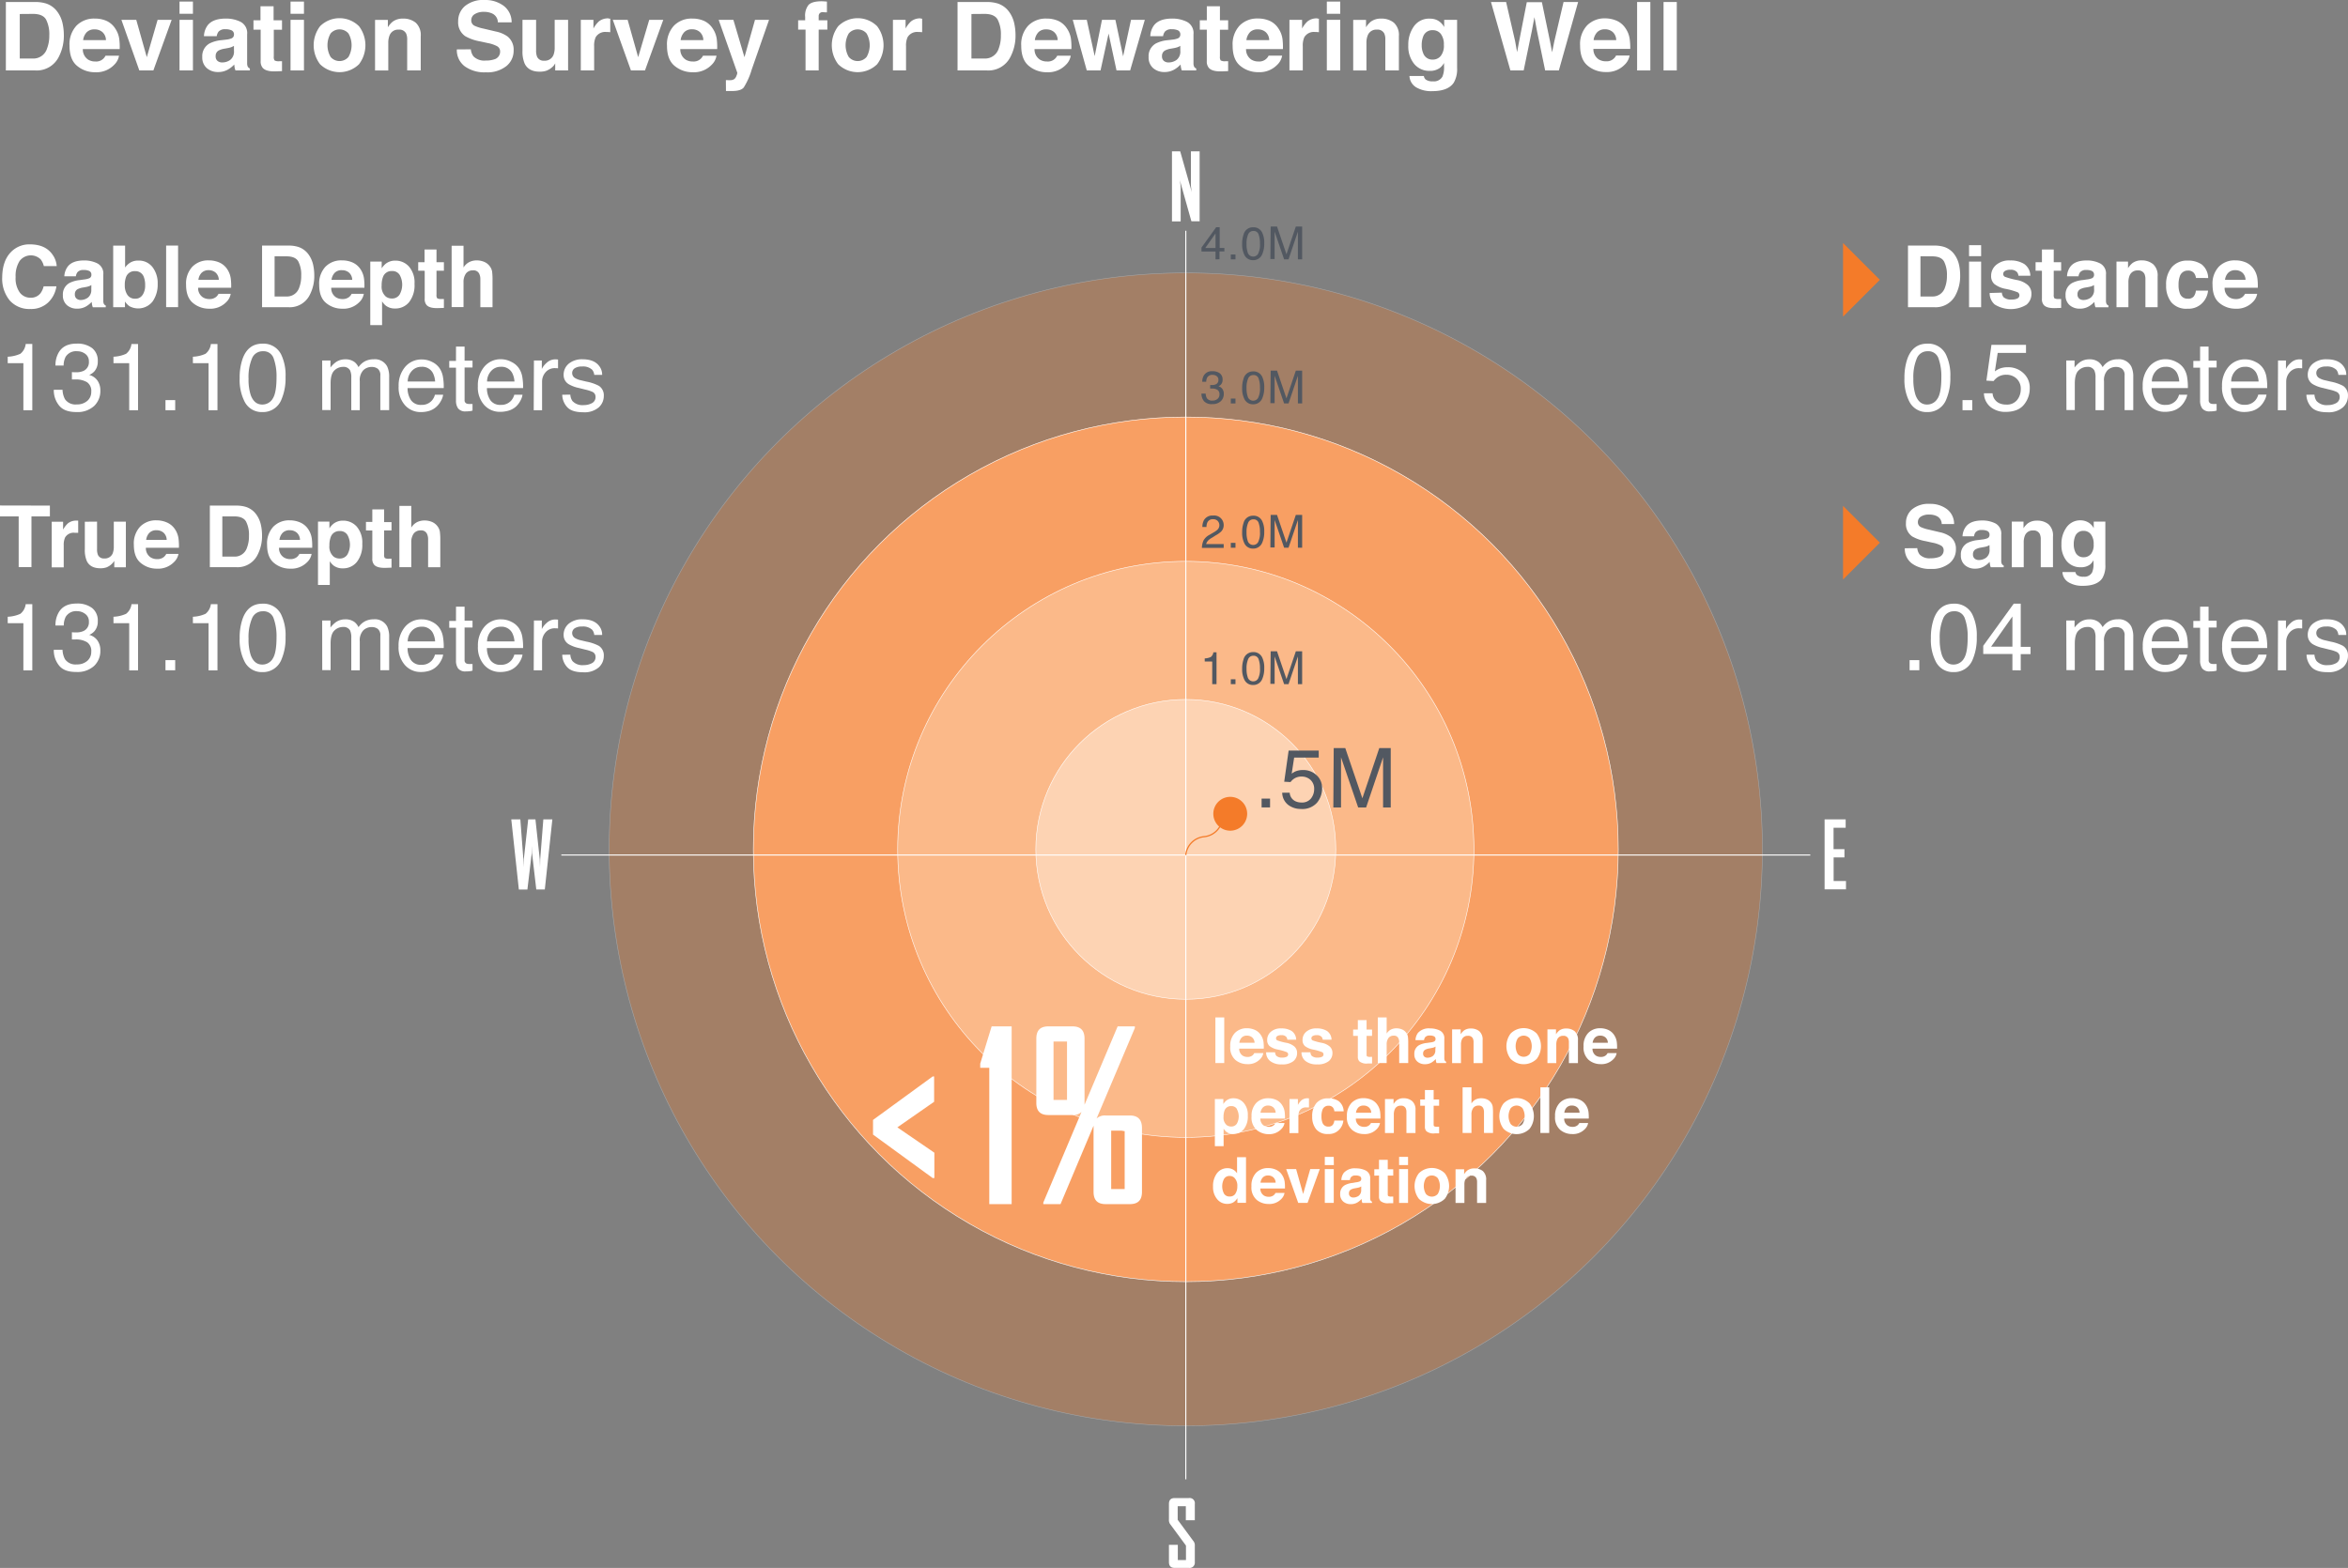 <svg xmlns="http://www.w3.org/2000/svg" xmlns:xlink="http://www.w3.org/1999/xlink" viewBox="0 0 668.74 446.7"><rect x="0" y="0" width="668.74" height="446.7" fill="#808080" stroke="none"/> <defs> <style>.cls-1{clip-path:url(#clip-path);}.cls-12,.cls-2,.cls-20,.cls-22{fill:none;}.cls-3{isolation:isolate;}.cls-4{clip-path:url(#clip-path-2);}.cls-5{fill:#fff;}.cls-6{opacity:0.3;}.cls-10,.cls-6{mix-blend-mode:multiply;}.cls-7{clip-path:url(#clip-path-4);}.cls-8{mask:url(#mask);}.cls-9{clip-path:url(#clip-path-5);}.cls-10{fill:#231f20;opacity:0.75;}.cls-11{fill:#f47b29;}.cls-12,.cls-20{stroke:#fff;}.cls-12{stroke-width:0.15px;}.cls-13{mix-blend-mode:luminosity;}.cls-14{clip-path:url(#clip-path-6);}.cls-15{fill:#f89f63;}.cls-16{clip-path:url(#clip-path-7);}.cls-17{fill:#fbb989;}.cls-18{clip-path:url(#clip-path-8);}.cls-19{fill:#fdd3b3;}.cls-20{stroke-width:0.3px;}.cls-21{fill:#525861;}.cls-22{stroke:#f47b29;stroke-width:0.35px;}</style> <clipPath id="clip-path"> <rect class="cls-2" x="168.91" y="130.77" width="400.61" height="373.29"></rect> </clipPath> <clipPath id="clip-path-2" transform="translate(-29.68 -81.88)"> <rect class="cls-2" x="-1" y="62.66" width="807" height="475.48"></rect> </clipPath> <clipPath id="clip-path-4" transform="translate(-29.68 -81.88)"> <rect class="cls-2" x="168.91" y="130.78" width="397" height="369.9"></rect> </clipPath> <mask id="mask" x="139.24" y="48.9" width="400.61" height="373.29" maskUnits="userSpaceOnUse"> <g transform="translate(-29.68 -81.88)"> <g class="cls-1"> <image width="308" height="287" transform="translate(168.91 130.77) scale(1.3)"></image> </g> </g> </mask> <clipPath id="clip-path-5" transform="translate(-29.68 -81.88)"> <rect class="cls-2" x="194.93" y="151.59" width="344.68" height="344.68"></rect> </clipPath> <clipPath id="clip-path-6" transform="translate(-29.68 -81.88)"> <rect class="cls-2" x="219.65" y="181.51" width="295.53" height="268.43"></rect> </clipPath> <clipPath id="clip-path-7" transform="translate(-29.68 -81.88)"> <rect class="cls-2" x="260.76" y="222.62" width="213.3" height="186.2"></rect> </clipPath> <clipPath id="clip-path-8" transform="translate(-29.68 -81.88)"> <rect class="cls-2" x="300.11" y="261.97" width="134.6" height="107.51"></rect> </clipPath> </defs> <title>dtfr-deviation-survey-for-dewatering-well</title> <g class="cls-3"> <g id="Layer_1"> <g class="cls-4"> <path class="cls-5" d="M42.78,82.87a6.45,6.45,0,0,1,3.32,2.47,8.67,8.67,0,0,1,1.39,3.15,15.09,15.09,0,0,1,.37,3.23,13,13,0,0,1-1.56,6.59,7,7,0,0,1-6.54,3.64H31.35V82.45h8.41A10.3,10.3,0,0,1,42.78,82.87Zm-7.47,3V98.56h3.76a4.06,4.06,0,0,0,4-2.84A10,10,0,0,0,43.72,92a9.15,9.15,0,0,0-.93-4.57q-.93-1.59-3.72-1.59Z" transform="translate(-29.68 -81.88)"></path> <path class="cls-5" d="M60,87.82A5.87,5.87,0,0,1,62.5,90a7.07,7.07,0,0,1,1.15,3,18.41,18.41,0,0,1,.12,2.86H53.27a3.46,3.46,0,0,0,1.51,3,3.82,3.82,0,0,0,2.08.54,2.93,2.93,0,0,0,2.87-1.65h3.85a4.71,4.71,0,0,1-1.4,2.61,7,7,0,0,1-5.42,2.1,7.86,7.86,0,0,1-5.08-1.78q-2.2-1.77-2.2-5.77a7.8,7.8,0,0,1,2-5.74,7,7,0,0,1,5.16-2A8.23,8.23,0,0,1,60,87.82Zm-5.64,3.26a3.92,3.92,0,0,0-1,2.23h6.5a3.15,3.15,0,0,0-1-2.28,3.31,3.31,0,0,0-2.24-.78A3,3,0,0,0,54.37,91.07Z" transform="translate(-29.68 -81.88)"></path> <path class="cls-5" d="M74.57,87.53h4l-5.21,14.42h-4L64.26,87.53h4.23l3,10.64Z" transform="translate(-29.68 -81.88)"></path> <path class="cls-5" d="M84.63,85.81H80.81V82.33h3.82Zm-3.82,1.72h3.82v14.42H80.81Z" transform="translate(-29.68 -81.88)"></path> <path class="cls-5" d="M94,93.18a5.91,5.91,0,0,0,1.51-.33,1.14,1.14,0,0,0,.81-1.07,1.27,1.27,0,0,0-.62-1.23,4,4,0,0,0-1.83-.34,2.4,2.4,0,0,0-1.92.66,2.74,2.74,0,0,0-.54,1.32H87.77a5.52,5.52,0,0,1,1.06-3.11q1.5-1.91,5.16-1.91a9.18,9.18,0,0,1,4.23.94,3.6,3.6,0,0,1,1.85,3.55v6.62q0,.69,0,1.67a2.1,2.1,0,0,0,.22,1,1.33,1.33,0,0,0,.56.44v.56h-4.1a4.12,4.12,0,0,1-.24-.82q-.07-.39-.11-.87a7.83,7.83,0,0,1-1.81,1.44,5.46,5.46,0,0,1-2.77.7,4.78,4.78,0,0,1-3.25-1.12,4,4,0,0,1-1.28-3.17,4.11,4.11,0,0,1,2.07-3.85,9.25,9.25,0,0,1,3.33-.93Zm2.31,1.76a4.34,4.34,0,0,1-.73.37,6.5,6.5,0,0,1-1,.26l-.86.16a5.59,5.59,0,0,0-1.73.52,1.72,1.72,0,0,0-.89,1.6,1.67,1.67,0,0,0,.54,1.39,2.06,2.06,0,0,0,1.32.43,3.94,3.94,0,0,0,2.28-.71,3,3,0,0,0,1.08-2.61Z" transform="translate(-29.68 -81.88)"></path> <path class="cls-5" d="M101.87,90.34V87.66h2v-4h3.73v4H110v2.69h-2.34V98a1.71,1.71,0,0,0,.22,1.1,2.45,2.45,0,0,0,1.38.22h.36l.38,0v2.82l-1.79.07q-2.67.09-3.65-.93a2.76,2.76,0,0,1-.64-2V90.34Z" transform="translate(-29.68 -81.88)"></path> <path class="cls-5" d="M116.25,85.81h-3.82V82.33h3.82Zm-3.82,1.72h3.82v14.42h-3.82Z" transform="translate(-29.68 -81.88)"></path> <path class="cls-5" d="M131.93,100.18a7.94,7.94,0,0,1-11.09,0,8.95,8.95,0,0,1,0-10.83,7.86,7.86,0,0,1,11.09,0,8.95,8.95,0,0,1,0,10.83Zm-3-2.08a6.73,6.73,0,0,0,0-6.68,3.35,3.35,0,0,0-5.09,0,6.69,6.69,0,0,0,0,6.68,3.34,3.34,0,0,0,5.09,0Z" transform="translate(-29.68 -81.88)"></path> <path class="cls-5" d="M148.09,88.35a4.78,4.78,0,0,1,1.42,3.88v9.71h-3.86V93.18a4,4,0,0,0-.3-1.75,2.12,2.12,0,0,0-2.1-1.11,2.6,2.6,0,0,0-2.61,1.63,5.63,5.63,0,0,0-.37,2.2v7.81h-3.77V87.55h3.65v2.1a6.36,6.36,0,0,1,1.37-1.6,4.75,4.75,0,0,1,2.94-.87A5.54,5.54,0,0,1,148.09,88.35Z" transform="translate(-29.68 -81.88)"></path> <path class="cls-5" d="M163.78,95.93a3.94,3.94,0,0,0,.74,2,4.33,4.33,0,0,0,3.47,1.2,7.47,7.47,0,0,0,2.39-.32,2.27,2.27,0,0,0,1.74-2.26,1.67,1.67,0,0,0-.85-1.5,9.26,9.26,0,0,0-2.71-.91l-2.11-.46a13.16,13.16,0,0,1-4.28-1.5,4.76,4.76,0,0,1-2-4.22,5.61,5.61,0,0,1,1.93-4.35,8.22,8.22,0,0,1,5.67-1.73,8.7,8.7,0,0,1,5.32,1.63,5.81,5.81,0,0,1,2.31,4.74h-3.92a2.79,2.79,0,0,0-1.57-2.5,5.4,5.4,0,0,0-2.43-.49,4.62,4.62,0,0,0-2.58.64,2,2,0,0,0-1,1.77,1.67,1.67,0,0,0,.95,1.56,11.79,11.79,0,0,0,2.59.81l3.42.81a8.71,8.71,0,0,1,3.37,1.42,4.77,4.77,0,0,1,1.74,4,5.59,5.59,0,0,1-2.07,4.44,8.7,8.7,0,0,1-5.84,1.77,9.53,9.53,0,0,1-6.06-1.74,5.75,5.75,0,0,1-2.21-4.78Z" transform="translate(-29.68 -81.88)"></path> <path class="cls-5" d="M182.37,87.53v8.69a4.57,4.57,0,0,0,.29,1.85,2,2,0,0,0,2,1.1,2.63,2.63,0,0,0,2.63-1.56,5.67,5.67,0,0,0,.37-2.24V87.53h3.82v14.42h-3.67v-2l-.26.4a2.69,2.69,0,0,1-.5.58,5.22,5.22,0,0,1-1.71,1.08,5.83,5.83,0,0,1-1.93.29q-3.19,0-4.3-2.3a8.82,8.82,0,0,1-.62-3.74V87.53Z" transform="translate(-29.68 -81.88)"></path> <path class="cls-5" d="M203.17,87.19l.32,0v3.86l-.64-.05h-.45a3.13,3.13,0,0,0-3.06,1.48,5.76,5.76,0,0,0-.44,2.57v6.89h-3.8V87.53h3.6V90a8,8,0,0,1,1.52-2,4.15,4.15,0,0,1,2.75-.89Z" transform="translate(-29.68 -81.88)"></path> <path class="cls-5" d="M214.59,87.53h4l-5.21,14.42h-4l-5.17-14.42h4.23l3,10.64Z" transform="translate(-29.68 -81.88)"></path> <path class="cls-5" d="M230.18,87.82A5.87,5.87,0,0,1,232.67,90a7.07,7.07,0,0,1,1.15,3,18.41,18.41,0,0,1,.12,2.86h-10.5a3.46,3.46,0,0,0,1.51,3,3.82,3.82,0,0,0,2.08.54,2.93,2.93,0,0,0,2.87-1.65h3.85a4.71,4.71,0,0,1-1.4,2.61,7,7,0,0,1-5.42,2.1,7.86,7.86,0,0,1-5.08-1.78q-2.2-1.77-2.2-5.77a7.8,7.8,0,0,1,2-5.74,7,7,0,0,1,5.16-2A8.23,8.23,0,0,1,230.18,87.82Zm-5.64,3.26a3.92,3.92,0,0,0-1,2.23H230A3.15,3.15,0,0,0,229,91a3.31,3.31,0,0,0-2.24-.78A3,3,0,0,0,224.53,91.07Z" transform="translate(-29.68 -81.88)"></path> <path class="cls-5" d="M236.42,104.71l.48,0a5.78,5.78,0,0,0,1.06,0,1.91,1.91,0,0,0,.85-.3,2,2,0,0,0,.62-.94,2.27,2.27,0,0,0,.24-.87l-5.3-15.06h4.19l3.15,10.64,3-10.64h4l-4.94,14.18a19.89,19.89,0,0,1-2.27,5.09q-.83,1-3.34,1h-.81l-.91,0Z" transform="translate(-29.68 -81.88)"></path> <path class="cls-5" d="M264.41,82.27l.79.06V85.4c-.21,0-.57,0-1.07-.06a1.23,1.23,0,0,0-1,.33,1.2,1.2,0,0,0-.28.77v1.22h2.47v2.66h-2.47v11.63h-3.74V90.32H257V87.66H259v-.93a4.88,4.88,0,0,1,.78-3.19q.82-1.3,4-1.3Z" transform="translate(-29.68 -81.88)"></path> <path class="cls-5" d="M279.5,100.18a7.94,7.94,0,0,1-11.09,0,8.95,8.95,0,0,1,0-10.83,7.86,7.86,0,0,1,11.09,0,8.95,8.95,0,0,1,0,10.83Zm-3-2.08a6.73,6.73,0,0,0,0-6.68,3.35,3.35,0,0,0-5.09,0,6.69,6.69,0,0,0,0,6.68,3.34,3.34,0,0,0,5.09,0Z" transform="translate(-29.68 -81.88)"></path> <path class="cls-5" d="M292,87.19l.32,0v3.86l-.64-.05h-.45a3.13,3.13,0,0,0-3.06,1.48,5.76,5.76,0,0,0-.44,2.57v6.89H284V87.53h3.6V90a8,8,0,0,1,1.52-2,4.15,4.15,0,0,1,2.75-.89Z" transform="translate(-29.68 -81.88)"></path> <path class="cls-5" d="M313.83,82.87a6.45,6.45,0,0,1,3.32,2.47,8.67,8.67,0,0,1,1.39,3.15,15.09,15.09,0,0,1,.37,3.23,13,13,0,0,1-1.56,6.59,7,7,0,0,1-6.54,3.64H302.4V82.45h8.41A10.3,10.3,0,0,1,313.83,82.87Zm-7.47,3V98.56h3.76a4.06,4.06,0,0,0,4-2.84,10,10,0,0,0,.62-3.72,9.15,9.15,0,0,0-.93-4.57q-.93-1.59-3.72-1.59Z" transform="translate(-29.68 -81.88)"></path> <path class="cls-5" d="M331.06,87.82A5.87,5.87,0,0,1,333.56,90a7.07,7.07,0,0,1,1.15,3,18.41,18.41,0,0,1,.12,2.86h-10.5a3.46,3.46,0,0,0,1.51,3,3.82,3.82,0,0,0,2.08.54,2.93,2.93,0,0,0,2.87-1.65h3.85a4.71,4.71,0,0,1-1.4,2.61,7,7,0,0,1-5.42,2.1,7.86,7.86,0,0,1-5.08-1.78q-2.2-1.77-2.2-5.77a7.8,7.8,0,0,1,2-5.74,7,7,0,0,1,5.16-2A8.23,8.23,0,0,1,331.06,87.82Zm-5.64,3.26a3.92,3.92,0,0,0-1,2.23h6.5a3.15,3.15,0,0,0-1-2.28,3.31,3.31,0,0,0-2.24-.78A3,3,0,0,0,325.42,91.07Z" transform="translate(-29.68 -81.88)"></path> <path class="cls-5" d="M343.54,87.53h3.82l2.2,10.39,2.25-10.39h3.93l-4.18,14.42h-3.88l-2.26-10.51-2.29,10.51h-3.92l-4-14.42h4l2.25,10.35Z" transform="translate(-29.68 -81.88)"></path> <path class="cls-5" d="M363.53,93.18a5.91,5.91,0,0,0,1.51-.33,1.14,1.14,0,0,0,.81-1.07,1.27,1.27,0,0,0-.62-1.23,4,4,0,0,0-1.83-.34,2.4,2.4,0,0,0-1.92.66,2.74,2.74,0,0,0-.54,1.32H357.3a5.52,5.52,0,0,1,1.06-3.11q1.5-1.91,5.16-1.91a9.18,9.18,0,0,1,4.23.94,3.6,3.6,0,0,1,1.85,3.55v6.62q0,.69,0,1.67a2.1,2.1,0,0,0,.22,1,1.33,1.33,0,0,0,.56.44v.56h-4.1a4.12,4.12,0,0,1-.24-.82q-.07-.39-.11-.87a7.83,7.83,0,0,1-1.81,1.44,5.46,5.46,0,0,1-2.77.7,4.78,4.78,0,0,1-3.25-1.12,4,4,0,0,1-1.28-3.17,4.11,4.11,0,0,1,2.07-3.85,9.25,9.25,0,0,1,3.33-.93Zm2.31,1.76a4.34,4.34,0,0,1-.73.37,6.5,6.5,0,0,1-1,.26l-.86.16a5.59,5.59,0,0,0-1.73.52,1.72,1.72,0,0,0-.89,1.6,1.67,1.67,0,0,0,.54,1.39,2.06,2.06,0,0,0,1.32.43,3.94,3.94,0,0,0,2.28-.71,3,3,0,0,0,1.08-2.61Z" transform="translate(-29.68 -81.88)"></path> <path class="cls-5" d="M371.4,90.34V87.66h2v-4h3.73v4h2.34v2.69h-2.34V98a1.71,1.71,0,0,0,.22,1.1,2.45,2.45,0,0,0,1.38.22h.36l.38,0v2.82l-1.79.07q-2.67.09-3.65-.93a2.76,2.76,0,0,1-.64-2V90.34Z" transform="translate(-29.68 -81.88)"></path> <path class="cls-5" d="M391.31,87.82A5.87,5.87,0,0,1,393.8,90a7.07,7.07,0,0,1,1.15,3,18.41,18.41,0,0,1,.12,2.86h-10.5a3.46,3.46,0,0,0,1.51,3,3.82,3.82,0,0,0,2.08.54A2.93,2.93,0,0,0,391,97.73h3.85a4.71,4.71,0,0,1-1.4,2.61,7,7,0,0,1-5.42,2.1,7.86,7.86,0,0,1-5.08-1.78q-2.2-1.77-2.2-5.77a7.8,7.8,0,0,1,2-5.74,7,7,0,0,1,5.16-2A8.23,8.23,0,0,1,391.31,87.82Zm-5.64,3.26a3.92,3.92,0,0,0-1,2.23h6.5a3.15,3.15,0,0,0-1-2.28,3.31,3.31,0,0,0-2.24-.78A3,3,0,0,0,385.66,91.07Z" transform="translate(-29.68 -81.88)"></path> <path class="cls-5" d="M405,87.19l.32,0v3.86l-.64-.05h-.45a3.13,3.13,0,0,0-3.06,1.48,5.76,5.76,0,0,0-.44,2.57v6.89h-3.8V87.53h3.6V90a8,8,0,0,1,1.52-2,4.15,4.15,0,0,1,2.75-.89Z" transform="translate(-29.68 -81.88)"></path> <path class="cls-5" d="M411.4,85.81h-3.82V82.33h3.82Zm-3.82,1.72h3.82v14.42h-3.82Z" transform="translate(-29.68 -81.88)"></path> <path class="cls-5" d="M426.68,88.35a4.78,4.78,0,0,1,1.42,3.88v9.71h-3.86V93.18a4,4,0,0,0-.3-1.75,2.12,2.12,0,0,0-2.1-1.11,2.6,2.6,0,0,0-2.61,1.63,5.63,5.63,0,0,0-.37,2.2v7.81h-3.77V87.55h3.65v2.1a6.36,6.36,0,0,1,1.37-1.6,4.75,4.75,0,0,1,2.94-.87A5.54,5.54,0,0,1,426.68,88.35Z" transform="translate(-29.68 -81.88)"></path> <path class="cls-5" d="M438.74,87.51A4.52,4.52,0,0,1,441,89.6V87.53h3.68v13.68a7.67,7.67,0,0,1-.94,4.21q-1.61,2.43-6.19,2.43a8.45,8.45,0,0,1-4.51-1.08,4,4,0,0,1-1.93-3.24h4.1a1.69,1.69,0,0,0,.52,1,3.19,3.19,0,0,0,2.05.52,2.76,2.76,0,0,0,2.73-1.36,6.9,6.9,0,0,0,.45-2.94v-.93a4.62,4.62,0,0,1-1.16,1.39,4.68,4.68,0,0,1-2.92.86,5.54,5.54,0,0,1-4.44-2,7.89,7.89,0,0,1-1.66-5.29,8.92,8.92,0,0,1,1.6-5.4,5.28,5.28,0,0,1,4.53-2.19A5,5,0,0,1,438.74,87.51ZM440,97.85a4.63,4.63,0,0,0,.91-3.18,4.89,4.89,0,0,0-.86-3.12,2.82,2.82,0,0,0-2.31-1.07A2.72,2.72,0,0,0,435,92.34a6.64,6.64,0,0,0-.4,2.45,5.59,5.59,0,0,0,.42,2.24,2.75,2.75,0,0,0,2.74,1.83A2.89,2.89,0,0,0,440,97.85Z" transform="translate(-29.68 -81.88)"></path> <path class="cls-5" d="M458.64,82.45l2.57,11.17.56,3.11.56-3,2.2-11.23h4.3l2.32,11.17.59,3.11.6-3L475,82.45h4.15l-5.49,19.5h-3.9l-2.36-11.41-.69-3.77L466,90.54l-2.36,11.41h-3.78l-5.53-19.5Z" transform="translate(-29.68 -81.88)"></path> <path class="cls-5" d="M490.2,87.82A5.87,5.87,0,0,1,492.69,90a7.07,7.07,0,0,1,1.15,3A18.41,18.41,0,0,1,494,95.8h-10.5a3.46,3.46,0,0,0,1.51,3,3.82,3.82,0,0,0,2.08.54,2.93,2.93,0,0,0,2.87-1.65h3.85a4.71,4.71,0,0,1-1.4,2.61,7,7,0,0,1-5.42,2.1,7.86,7.86,0,0,1-5.08-1.78q-2.2-1.77-2.2-5.77a7.8,7.8,0,0,1,2-5.74,7,7,0,0,1,5.16-2A8.23,8.23,0,0,1,490.2,87.82Zm-5.64,3.26a3.92,3.92,0,0,0-1,2.23H490A3.15,3.15,0,0,0,489,91a3.31,3.31,0,0,0-2.24-.78A3,3,0,0,0,484.56,91.07Z" transform="translate(-29.68 -81.88)"></path> <path class="cls-5" d="M499.72,101.95h-3.77V82.45h3.77Z" transform="translate(-29.68 -81.88)"></path> <path class="cls-5" d="M507.25,101.95h-3.77V82.45h3.77Z" transform="translate(-29.68 -81.88)"></path> <path class="cls-5" d="M32.82,153.67a7.23,7.23,0,0,1,5.4-2.17q4.38,0,6.41,2.91a6.33,6.33,0,0,1,1.2,3.27H42.16a5,5,0,0,0-.9-1.91,4,4,0,0,0-6,.47,7.89,7.89,0,0,0-1.13,4.57,6.93,6.93,0,0,0,1.19,4.42,3.75,3.75,0,0,0,3,1.47,3.43,3.43,0,0,0,2.88-1.26,5.51,5.51,0,0,0,.91-2h3.64a7.91,7.91,0,0,1-2.41,4.67,7,7,0,0,1-5,1.8,7.45,7.45,0,0,1-5.89-2.43,9.79,9.79,0,0,1-2.14-6.69Q30.38,156.16,32.82,153.67Z" transform="translate(-29.68 -81.88)"></path> <path class="cls-5" d="M53.62,161.5a5.27,5.27,0,0,0,1.36-.3,1,1,0,0,0,.73-1,1.14,1.14,0,0,0-.56-1.1,3.57,3.57,0,0,0-1.65-.3,2.16,2.16,0,0,0-1.73.6,2.44,2.44,0,0,0-.48,1.19H48a5,5,0,0,1,1-2.8q1.35-1.71,4.64-1.71a8.28,8.28,0,0,1,3.8.85,3.24,3.24,0,0,1,1.66,3.19v6c0,.41,0,.91,0,1.5a1.87,1.87,0,0,0,.2.91,1.2,1.2,0,0,0,.5.39v.5H56.11a3.78,3.78,0,0,1-.21-.74q-.06-.35-.1-.79a7,7,0,0,1-1.63,1.3,4.92,4.92,0,0,1-2.49.63,4.3,4.3,0,0,1-2.93-1,3.58,3.58,0,0,1-1.16-2.85,3.69,3.69,0,0,1,1.86-3.46,8.36,8.36,0,0,1,3-.84Zm2.08,1.59a3.86,3.86,0,0,1-.66.33,5.48,5.48,0,0,1-.91.23l-.77.14a5.16,5.16,0,0,0-1.56.47,1.55,1.55,0,0,0-.8,1.44,1.5,1.5,0,0,0,.49,1.26,1.86,1.86,0,0,0,1.19.39,3.55,3.55,0,0,0,2-.65,2.72,2.72,0,0,0,1-2.34Z" transform="translate(-29.68 -81.88)"></path> <path class="cls-5" d="M73.13,158a7.47,7.47,0,0,1,1.46,4.76,8.34,8.34,0,0,1-1.44,5,5.22,5.22,0,0,1-6.61,1.35,5.17,5.17,0,0,1-1.27-1.33v1.63H61.92V151.86h3.39v6.24a5,5,0,0,1,1.43-1.38,4.26,4.26,0,0,1,2.35-.6A4.85,4.85,0,0,1,73.13,158Zm-2.84,7.91a4.79,4.79,0,0,0,.73-2.78,6.25,6.25,0,0,0-.36-2.29,2.51,2.51,0,0,0-2.52-1.71,2.55,2.55,0,0,0-2.56,1.68,6.27,6.27,0,0,0-.36,2.31,4.8,4.8,0,0,0,.74,2.76,2.55,2.55,0,0,0,2.27,1.1A2.35,2.35,0,0,0,70.29,165.88Z" transform="translate(-29.68 -81.88)"></path> <path class="cls-5" d="M80.4,169.39H77V151.84H80.4Z" transform="translate(-29.68 -81.88)"></path> <path class="cls-5" d="M92.17,156.67a5.31,5.31,0,0,1,2.24,1.92,6.36,6.36,0,0,1,1,2.68,16.53,16.53,0,0,1,.11,2.58H86.11a3.11,3.11,0,0,0,1.36,2.74,3.43,3.43,0,0,0,1.87.49,2.87,2.87,0,0,0,1.88-.6,2.83,2.83,0,0,0,.7-.89h3.47a4.23,4.23,0,0,1-1.26,2.35,6.31,6.31,0,0,1-4.88,1.89,7.08,7.08,0,0,1-4.57-1.6q-2-1.6-2-5.2a7,7,0,0,1,1.79-5.17,6.25,6.25,0,0,1,4.64-1.8A7.41,7.41,0,0,1,92.17,156.67Zm-5.08,2.93a3.53,3.53,0,0,0-.9,2H92a2.84,2.84,0,0,0-.9-2.05,3,3,0,0,0-2-.7A2.69,2.69,0,0,0,87.1,159.61Z" transform="translate(-29.68 -81.88)"></path> <path class="cls-5" d="M114.61,152.22a5.81,5.81,0,0,1,3,2.23,7.85,7.85,0,0,1,1.25,2.84,13.61,13.61,0,0,1,.33,2.91,11.64,11.64,0,0,1-1.41,5.93,6.34,6.34,0,0,1-5.89,3.28h-7.57V151.84h7.57A9.24,9.24,0,0,1,114.61,152.22Zm-6.72,2.67v11.46h3.39a3.66,3.66,0,0,0,3.63-2.56,9,9,0,0,0,.56-3.34,8.24,8.24,0,0,0-.84-4.11q-.84-1.43-3.35-1.43Z" transform="translate(-29.68 -81.88)"></path> <path class="cls-5" d="M130.12,156.67a5.31,5.31,0,0,1,2.24,1.92,6.36,6.36,0,0,1,1,2.68,16.53,16.53,0,0,1,.11,2.58h-9.45a3.11,3.11,0,0,0,1.36,2.74,3.43,3.43,0,0,0,1.87.49,2.87,2.87,0,0,0,1.88-.6,2.83,2.83,0,0,0,.7-.89h3.47a4.23,4.23,0,0,1-1.26,2.35,6.31,6.31,0,0,1-4.88,1.89,7.08,7.08,0,0,1-4.57-1.6q-2-1.6-2-5.2a7,7,0,0,1,1.79-5.17,6.25,6.25,0,0,1,4.64-1.8A7.41,7.41,0,0,1,130.12,156.67ZM125,159.61a3.53,3.53,0,0,0-.9,2H130a2.84,2.84,0,0,0-.9-2.05,3,3,0,0,0-2-.7A2.69,2.69,0,0,0,125,159.61Z" transform="translate(-29.68 -81.88)"></path> <path class="cls-5" d="M146.15,157.81a6.91,6.91,0,0,1,1.59,4.93,7.79,7.79,0,0,1-1.55,5.23,5,5,0,0,1-4,1.8,4.19,4.19,0,0,1-2.59-.78,5,5,0,0,1-1.1-1.25v6.76h-3.36V156.41h3.25v1.92a5.47,5.47,0,0,1,1.17-1.33,4.33,4.33,0,0,1,2.71-.87A5.12,5.12,0,0,1,146.15,157.81Zm-2.61,2.44a2.41,2.41,0,0,0-2.24-1.15,2.55,2.55,0,0,0-2.56,1.75,6.57,6.57,0,0,0-.36,2.36,3.74,3.74,0,0,0,1.21,3.18,2.8,2.8,0,0,0,1.71.53,2.49,2.49,0,0,0,2.18-1.1,5.74,5.74,0,0,0,.06-5.57Z" transform="translate(-29.68 -81.88)"></path> <path class="cls-5" d="M148.79,159v-2.42h1.81v-3.62H154v3.62h2.11V159H154v6.86a1.54,1.54,0,0,0,.2,1,2.21,2.21,0,0,0,1.24.2h.33l.34,0v2.54l-1.61.06c-1.6.05-2.7-.22-3.29-.84a2.47,2.47,0,0,1-.57-1.8v-8Z" transform="translate(-29.68 -81.88)"></path> <path class="cls-5" d="M167.58,156.48a3.82,3.82,0,0,1,1.61,1.28,3.4,3.4,0,0,1,.65,1.5,18.45,18.45,0,0,1,.12,2.51v7.63h-3.47v-7.9a3.51,3.51,0,0,0-.35-1.69,1.78,1.78,0,0,0-1.75-.91,2.4,2.4,0,0,0-2,.9,4.14,4.14,0,0,0-.69,2.57v7h-3.39V151.9h3.39v6.19a4.16,4.16,0,0,1,1.7-1.58,4.81,4.81,0,0,1,2-.45A5.5,5.5,0,0,1,167.58,156.48Z" transform="translate(-29.68 -81.88)"></path> <path class="cls-5" d="M31.88,185.34v-1.83a9.64,9.64,0,0,0,3.6-.84A4.14,4.14,0,0,0,37,179.88h1.88v18.87H36.34V185.34Z" transform="translate(-29.68 -81.88)"></path> <path class="cls-5" d="M46.52,197.42A6.86,6.86,0,0,1,45,192.93h2.49a6.17,6.17,0,0,0,.69,2.67,3.62,3.62,0,0,0,3.35,1.5,4.39,4.39,0,0,0,3-1,3.3,3.3,0,0,0,1.14-2.59,3,3,0,0,0-1.2-2.74,6.05,6.05,0,0,0-3.33-.78h-.48l-.5,0v-2.1l.62.05h.54a5,5,0,0,0,2.2-.42A2.69,2.69,0,0,0,55,184.9a2.58,2.58,0,0,0-1-2.18,3.76,3.76,0,0,0-2.34-.77,3.47,3.47,0,0,0-3.29,1.59,5.5,5.5,0,0,0-.57,2.49H45.48a7.14,7.14,0,0,1,.85-3.6q1.45-2.65,5.12-2.65a6.92,6.92,0,0,1,4.49,1.29,4.53,4.53,0,0,1,1.59,3.74,4.17,4.17,0,0,1-.94,2.83,4,4,0,0,1-1.51,1.06,4.1,4.1,0,0,1,2.34,1.58,4.78,4.78,0,0,1,.84,2.86,5.84,5.84,0,0,1-1.79,4.42,7,7,0,0,1-5.07,1.71Q48,199.27,46.52,197.42Z" transform="translate(-29.68 -81.88)"></path> <path class="cls-5" d="M62,185.34v-1.83a9.64,9.64,0,0,0,3.6-.84,4.14,4.14,0,0,0,1.52-2.78H69v18.87H66.48V185.34Z" transform="translate(-29.68 -81.88)"></path> <path class="cls-5" d="M76.81,195.87h2.77v2.88H76.81Z" transform="translate(-29.68 -81.88)"></path> <path class="cls-5" d="M84.62,185.34v-1.83a9.64,9.64,0,0,0,3.6-.84,4.14,4.14,0,0,0,1.52-2.78h1.88v18.87H89.08V185.34Z" transform="translate(-29.68 -81.88)"></path> <path class="cls-5" d="M109.74,182.84a13.55,13.55,0,0,1,1.27,6.42,15.46,15.46,0,0,1-1.15,6.39,5.64,5.64,0,0,1-5.45,3.63,5.46,5.46,0,0,1-5.08-3,13.57,13.57,0,0,1-1.39-6.64,16.41,16.41,0,0,1,.83-5.54q1.56-4.31,5.65-4.31A5.6,5.6,0,0,1,109.74,182.84Zm-2.4,12.62q1.1-1.64,1.1-6.11a15.06,15.06,0,0,0-.8-5.31,3,3,0,0,0-3.09-2.09,3.23,3.23,0,0,0-3.08,2,13.63,13.63,0,0,0-1,5.83,14.28,14.28,0,0,0,.62,4.66q1,2.69,3.26,2.69A3.4,3.4,0,0,0,107.35,195.46Z" transform="translate(-29.68 -81.88)"></path> <path class="cls-5" d="M121.44,184.58h2.36v2a7.94,7.94,0,0,1,1.53-1.52,4.62,4.62,0,0,1,2.67-.81,4.21,4.21,0,0,1,2.73.83,4.37,4.37,0,0,1,1.06,1.4,5.16,5.16,0,0,1,1.87-1.69,5.22,5.22,0,0,1,2.41-.55,3.94,3.94,0,0,1,3.89,2.06,6.75,6.75,0,0,1,.56,3v9.43H138v-9.84a2.29,2.29,0,0,0-.71-1.94,2.81,2.81,0,0,0-1.73-.53,3.42,3.42,0,0,0-2.41.94,4.13,4.13,0,0,0-1,3.14v8.24h-2.42V189.5a4.82,4.82,0,0,0-.34-2.1,2.1,2.1,0,0,0-2-1,3.5,3.5,0,0,0-2.45,1q-1.11,1-1.1,3.78v7.52h-2.38Z" transform="translate(-29.68 -81.88)"></path> <path class="cls-5" d="M152.76,185a5.39,5.39,0,0,1,2.14,1.83,6.34,6.34,0,0,1,.95,2.5,16.47,16.47,0,0,1,.21,3.12H145.76a6.12,6.12,0,0,0,1,3.47,3.37,3.37,0,0,0,2.93,1.31,3.77,3.77,0,0,0,3-1.24,4.22,4.22,0,0,0,.87-1.66h2.34a5,5,0,0,1-.62,1.74,6.26,6.26,0,0,1-1.17,1.57,5.48,5.48,0,0,1-2.67,1.43,8.08,8.08,0,0,1-1.93.21,5.91,5.91,0,0,1-4.46-1.93,7.51,7.51,0,0,1-1.83-5.39,8.18,8.18,0,0,1,1.84-5.54,6.06,6.06,0,0,1,4.81-2.13A6.4,6.4,0,0,1,152.76,185Zm.85,5.57a6.2,6.2,0,0,0-.67-2.47,3.42,3.42,0,0,0-3.24-1.72,3.58,3.58,0,0,0-2.73,1.19,4.49,4.49,0,0,0-1.17,3Z" transform="translate(-29.68 -81.88)"></path> <path class="cls-5" d="M159.56,180.63H162v4h2.26v1.94H162v9.25a1,1,0,0,0,.5,1,2.12,2.12,0,0,0,.93.15h.37l.46,0v1.89a5.24,5.24,0,0,1-.85.17,8.3,8.3,0,0,1-1,.05,2.58,2.58,0,0,1-2.26-.85,3.78,3.78,0,0,1-.6-2.21v-9.38h-1.92v-1.94h1.92Z" transform="translate(-29.68 -81.88)"></path> <path class="cls-5" d="M175.36,185a5.39,5.39,0,0,1,2.14,1.83,6.34,6.34,0,0,1,.95,2.5,16.47,16.47,0,0,1,.21,3.12H168.36a6.12,6.12,0,0,0,1,3.47,3.37,3.37,0,0,0,2.93,1.31,3.77,3.77,0,0,0,3-1.24,4.22,4.22,0,0,0,.87-1.66h2.34a5,5,0,0,1-.62,1.74,6.26,6.26,0,0,1-1.17,1.57A5.48,5.48,0,0,1,174,199a8.08,8.08,0,0,1-1.93.21,5.91,5.91,0,0,1-4.46-1.93,7.51,7.51,0,0,1-1.83-5.39,8.18,8.18,0,0,1,1.84-5.54,6.06,6.06,0,0,1,4.81-2.13A6.4,6.4,0,0,1,175.36,185Zm.85,5.57a6.2,6.2,0,0,0-.67-2.47,3.42,3.42,0,0,0-3.24-1.72,3.58,3.58,0,0,0-2.73,1.19,4.49,4.49,0,0,0-1.17,3Z" transform="translate(-29.68 -81.88)"></path> <path class="cls-5" d="M181.75,184.58H184V187a5.42,5.42,0,0,1,1.36-1.74,3.54,3.54,0,0,1,2.5-1h.22l.54.05v2.51l-.39-.05h-.39a3.4,3.4,0,0,0-2.77,1.16,4,4,0,0,0-1,2.67v8.15h-2.38Z" transform="translate(-29.68 -81.88)"></path> <path class="cls-5" d="M192.12,194.31a3.41,3.41,0,0,0,.61,1.83,3.86,3.86,0,0,0,3.19,1.15,4.8,4.8,0,0,0,2.38-.57,1.91,1.91,0,0,0,1-1.78,1.52,1.52,0,0,0-.82-1.39,10,10,0,0,0-2.07-.67l-1.92-.48a9.44,9.44,0,0,1-2.72-1,3,3,0,0,1-1.56-2.67,4.06,4.06,0,0,1,1.47-3.25,5.91,5.91,0,0,1,3.95-1.24q3.24,0,4.68,1.88a4,4,0,0,1,.87,2.57h-2.25a2.7,2.7,0,0,0-.58-1.46,3.78,3.78,0,0,0-2.91-.93,3.57,3.57,0,0,0-2.09.51,1.6,1.6,0,0,0-.71,1.36,1.66,1.66,0,0,0,.93,1.48,5.59,5.59,0,0,0,1.59.58l1.6.38a12.54,12.54,0,0,1,3.5,1.2,3.19,3.19,0,0,1,1.39,2.87,4.35,4.35,0,0,1-1.45,3.27,6.23,6.23,0,0,1-4.43,1.38q-3.2,0-4.53-1.44a5.39,5.39,0,0,1-1.43-3.55Z" transform="translate(-29.68 -81.88)"></path> <path class="cls-5" d="M43.89,225.92V229H38.64v14.44H35V229H29.68v-3.11Z" transform="translate(-29.68 -81.88)"></path> <path class="cls-5" d="M51.66,230.19l.29,0v3.48l-.57,0H51A2.82,2.82,0,0,0,48.22,235a5.21,5.21,0,0,0-.39,2.31v6.2H44.41v-13h3.24v2.26A7.16,7.16,0,0,1,49,231a3.73,3.73,0,0,1,2.48-.8Z" transform="translate(-29.68 -81.88)"></path> <path class="cls-5" d="M57.32,230.49v7.82a4.13,4.13,0,0,0,.26,1.67,1.8,1.8,0,0,0,1.81,1,2.37,2.37,0,0,0,2.37-1.41,5.11,5.11,0,0,0,.33-2v-7.06h3.44v13h-3.3v-1.83L62,242a2.42,2.42,0,0,1-.45.52,4.72,4.72,0,0,1-1.54,1,5.23,5.23,0,0,1-1.74.26q-2.87,0-3.87-2.07a7.92,7.92,0,0,1-.56-3.37v-7.82Z" transform="translate(-29.68 -81.88)"></path> <path class="cls-5" d="M77.29,230.76a5.31,5.31,0,0,1,2.24,1.92,6.36,6.36,0,0,1,1,2.68,16.53,16.53,0,0,1,.11,2.58H71.23a3.11,3.11,0,0,0,1.36,2.74,3.43,3.43,0,0,0,1.87.49,2.87,2.87,0,0,0,1.88-.6,2.83,2.83,0,0,0,.7-.89h3.47A4.23,4.23,0,0,1,79.25,242a6.31,6.31,0,0,1-4.88,1.89,7.08,7.08,0,0,1-4.57-1.6q-2-1.6-2-5.2a7,7,0,0,1,1.79-5.17,6.25,6.25,0,0,1,4.64-1.8A7.41,7.41,0,0,1,77.29,230.76Zm-5.08,2.93a3.53,3.53,0,0,0-.9,2h5.85a2.84,2.84,0,0,0-.9-2.05,3,3,0,0,0-2-.7A2.69,2.69,0,0,0,72.22,233.69Z" transform="translate(-29.68 -81.88)"></path> <path class="cls-5" d="M99.73,226.3a5.81,5.81,0,0,1,3,2.23,7.85,7.85,0,0,1,1.25,2.84,13.61,13.61,0,0,1,.33,2.91,11.64,11.64,0,0,1-1.41,5.93A6.34,6.34,0,0,1,97,243.47H89.45V225.92H97A9.24,9.24,0,0,1,99.73,226.3ZM93,229v11.46H96.4a3.66,3.66,0,0,0,3.63-2.56,9,9,0,0,0,.56-3.34,8.24,8.24,0,0,0-.84-4.11Q98.9,229,96.4,229Z" transform="translate(-29.68 -81.88)"></path> <path class="cls-5" d="M115.25,230.76a5.31,5.31,0,0,1,2.24,1.92,6.36,6.36,0,0,1,1,2.68,16.53,16.53,0,0,1,.11,2.58h-9.45a3.11,3.11,0,0,0,1.36,2.74,3.43,3.43,0,0,0,1.87.49,2.87,2.87,0,0,0,1.88-.6,2.83,2.83,0,0,0,.7-.89h3.47A4.23,4.23,0,0,1,117.2,242a6.31,6.31,0,0,1-4.88,1.89,7.08,7.08,0,0,1-4.57-1.6q-2-1.6-2-5.2a7,7,0,0,1,1.79-5.17,6.25,6.25,0,0,1,4.64-1.8A7.41,7.41,0,0,1,115.25,230.76Zm-5.08,2.93a3.53,3.53,0,0,0-.9,2h5.85a2.84,2.84,0,0,0-.9-2.05,3,3,0,0,0-2-.7A2.69,2.69,0,0,0,110.17,233.69Z" transform="translate(-29.68 -81.88)"></path> <path class="cls-5" d="M131.27,231.89a6.91,6.91,0,0,1,1.59,4.93A7.79,7.79,0,0,1,131.3,242a5,5,0,0,1-4,1.8,4.19,4.19,0,0,1-2.59-.78,5,5,0,0,1-1.1-1.25v6.76h-3.36V230.49h3.25v1.92a5.47,5.47,0,0,1,1.17-1.33,4.33,4.33,0,0,1,2.71-.87A5.12,5.12,0,0,1,131.27,231.89Zm-2.61,2.44a2.41,2.41,0,0,0-2.24-1.15,2.55,2.55,0,0,0-2.56,1.75,6.57,6.57,0,0,0-.36,2.36,3.74,3.74,0,0,0,1.21,3.18,2.8,2.8,0,0,0,1.71.53,2.49,2.49,0,0,0,2.18-1.1,5.74,5.74,0,0,0,.06-5.57Z" transform="translate(-29.68 -81.88)"></path> <path class="cls-5" d="M133.91,233v-2.42h1.81V227h3.36v3.62h2.11V233h-2.11v6.86a1.54,1.54,0,0,0,.2,1,2.21,2.21,0,0,0,1.24.2h.33l.34,0v2.54l-1.61.06c-1.6.05-2.7-.22-3.29-.84a2.47,2.47,0,0,1-.57-1.8v-8Z" transform="translate(-29.68 -81.88)"></path> <path class="cls-5" d="M152.7,230.57a3.82,3.82,0,0,1,1.61,1.28,3.4,3.4,0,0,1,.65,1.5,18.45,18.45,0,0,1,.12,2.51v7.63h-3.47v-7.9a3.51,3.51,0,0,0-.35-1.69,1.78,1.78,0,0,0-1.75-.91,2.4,2.4,0,0,0-2,.9,4.14,4.14,0,0,0-.69,2.57v7h-3.39V226h3.39v6.19a4.16,4.16,0,0,1,1.7-1.58,4.81,4.81,0,0,1,2-.45A5.5,5.5,0,0,1,152.7,230.57Z" transform="translate(-29.68 -81.88)"></path> <path class="cls-5" d="M31.88,259.42v-1.83a9.64,9.64,0,0,0,3.6-.84A4.14,4.14,0,0,0,37,254h1.88v18.87H36.34V259.42Z" transform="translate(-29.68 -81.88)"></path> <path class="cls-5" d="M46.52,271.51A6.86,6.86,0,0,1,45,267h2.49a6.17,6.17,0,0,0,.69,2.67,3.62,3.62,0,0,0,3.35,1.5,4.39,4.39,0,0,0,3-1,3.3,3.3,0,0,0,1.14-2.59,3,3,0,0,0-1.2-2.74,6.05,6.05,0,0,0-3.33-.78h-.48l-.5,0V262l.62.05h.54a5,5,0,0,0,2.2-.42A2.69,2.69,0,0,0,55,259a2.58,2.58,0,0,0-1-2.18A3.76,3.76,0,0,0,51.7,256a3.47,3.47,0,0,0-3.29,1.59,5.5,5.5,0,0,0-.57,2.49H45.48a7.14,7.14,0,0,1,.85-3.6q1.45-2.65,5.12-2.65a6.92,6.92,0,0,1,4.49,1.29,4.53,4.53,0,0,1,1.59,3.74,4.17,4.17,0,0,1-.94,2.83,4,4,0,0,1-1.51,1.06,4.1,4.1,0,0,1,2.34,1.58,4.78,4.78,0,0,1,.84,2.86,5.84,5.84,0,0,1-1.79,4.42,7,7,0,0,1-5.07,1.71Q48,273.35,46.52,271.51Z" transform="translate(-29.68 -81.88)"></path> <path class="cls-5" d="M62,259.42v-1.83a9.64,9.64,0,0,0,3.6-.84A4.14,4.14,0,0,0,67.14,254H69v18.87H66.48V259.42Z" transform="translate(-29.68 -81.88)"></path> <path class="cls-5" d="M76.81,269.95h2.77v2.88H76.81Z" transform="translate(-29.68 -81.88)"></path> <path class="cls-5" d="M84.62,259.42v-1.83a9.64,9.64,0,0,0,3.6-.84A4.14,4.14,0,0,0,89.74,254h1.88v18.87H89.08V259.42Z" transform="translate(-29.68 -81.88)"></path> <path class="cls-5" d="M109.74,256.92a13.55,13.55,0,0,1,1.27,6.42,15.46,15.46,0,0,1-1.15,6.39,5.64,5.64,0,0,1-5.45,3.63,5.46,5.46,0,0,1-5.08-3,13.57,13.57,0,0,1-1.39-6.64,16.41,16.41,0,0,1,.83-5.54q1.56-4.31,5.65-4.31A5.6,5.6,0,0,1,109.74,256.92Zm-2.4,12.62q1.1-1.64,1.1-6.11a15.06,15.06,0,0,0-.8-5.31,3,3,0,0,0-3.09-2.09,3.23,3.23,0,0,0-3.08,2,13.63,13.63,0,0,0-1,5.83,14.28,14.28,0,0,0,.62,4.66q1,2.69,3.26,2.69A3.4,3.4,0,0,0,107.35,269.54Z" transform="translate(-29.68 -81.88)"></path> <path class="cls-5" d="M121.44,258.66h2.36v2a7.94,7.94,0,0,1,1.53-1.52,4.62,4.62,0,0,1,2.67-.81,4.21,4.21,0,0,1,2.73.83,4.37,4.37,0,0,1,1.06,1.4,5.16,5.16,0,0,1,1.87-1.69,5.22,5.22,0,0,1,2.41-.55,3.94,3.94,0,0,1,3.89,2.06,6.75,6.75,0,0,1,.56,3v9.43H138V263a2.29,2.29,0,0,0-.71-1.94,2.81,2.81,0,0,0-1.73-.53,3.42,3.42,0,0,0-2.41.94,4.13,4.13,0,0,0-1,3.14v8.24h-2.42v-9.25a4.82,4.82,0,0,0-.34-2.1,2.1,2.1,0,0,0-2-1,3.5,3.5,0,0,0-2.45,1q-1.11,1-1.1,3.78v7.52h-2.38Z" transform="translate(-29.68 -81.88)"></path> <path class="cls-5" d="M152.76,259.05a5.39,5.39,0,0,1,2.14,1.83,6.34,6.34,0,0,1,.95,2.5,16.47,16.47,0,0,1,.21,3.12H145.76a6.12,6.12,0,0,0,1,3.47,3.37,3.37,0,0,0,2.93,1.31,3.77,3.77,0,0,0,3-1.24,4.22,4.22,0,0,0,.87-1.66h2.34a5,5,0,0,1-.62,1.74,6.26,6.26,0,0,1-1.17,1.57,5.48,5.48,0,0,1-2.67,1.43,8.08,8.08,0,0,1-1.93.21,5.91,5.91,0,0,1-4.46-1.93A7.51,7.51,0,0,1,143.2,266a8.18,8.18,0,0,1,1.84-5.54,6.06,6.06,0,0,1,4.81-2.13A6.4,6.4,0,0,1,152.76,259.05Zm.85,5.57a6.2,6.2,0,0,0-.67-2.47,3.42,3.42,0,0,0-3.24-1.72,3.58,3.58,0,0,0-2.73,1.19,4.49,4.49,0,0,0-1.17,3Z" transform="translate(-29.68 -81.88)"></path> <path class="cls-5" d="M159.56,254.71H162v4h2.26v1.94H162v9.25a1,1,0,0,0,.5,1,2.12,2.12,0,0,0,.93.15h.37l.46,0v1.89a5.24,5.24,0,0,1-.85.17,8.3,8.3,0,0,1-1,.05,2.58,2.58,0,0,1-2.26-.85,3.78,3.78,0,0,1-.6-2.21v-9.38h-1.92v-1.94h1.92Z" transform="translate(-29.68 -81.88)"></path> <path class="cls-5" d="M175.36,259.05a5.39,5.39,0,0,1,2.14,1.83,6.34,6.34,0,0,1,.95,2.5,16.47,16.47,0,0,1,.21,3.12H168.36a6.12,6.12,0,0,0,1,3.47,3.37,3.37,0,0,0,2.93,1.31,3.77,3.77,0,0,0,3-1.24,4.22,4.22,0,0,0,.87-1.66h2.34a5,5,0,0,1-.62,1.74,6.26,6.26,0,0,1-1.17,1.57,5.48,5.48,0,0,1-2.67,1.43,8.08,8.08,0,0,1-1.93.21,5.91,5.91,0,0,1-4.46-1.93A7.51,7.51,0,0,1,165.8,266a8.18,8.18,0,0,1,1.84-5.54,6.06,6.06,0,0,1,4.81-2.13A6.4,6.4,0,0,1,175.36,259.05Zm.85,5.57a6.2,6.2,0,0,0-.67-2.47,3.42,3.42,0,0,0-3.24-1.72,3.58,3.58,0,0,0-2.73,1.19,4.49,4.49,0,0,0-1.17,3Z" transform="translate(-29.68 -81.88)"></path> <path class="cls-5" d="M181.75,258.66H184v2.45a5.42,5.42,0,0,1,1.36-1.74,3.54,3.54,0,0,1,2.5-1h.22l.54.05v2.51l-.39-.05h-.39a3.4,3.4,0,0,0-2.77,1.16,4,4,0,0,0-1,2.67v8.15h-2.38Z" transform="translate(-29.68 -81.88)"></path> <path class="cls-5" d="M192.12,268.39a3.41,3.41,0,0,0,.61,1.83,3.86,3.86,0,0,0,3.19,1.15,4.8,4.8,0,0,0,2.38-.57,1.91,1.91,0,0,0,1-1.78,1.52,1.52,0,0,0-.82-1.39,10,10,0,0,0-2.07-.67l-1.92-.48a9.44,9.44,0,0,1-2.72-1,3,3,0,0,1-1.56-2.67,4.06,4.06,0,0,1,1.47-3.25,5.91,5.91,0,0,1,3.95-1.24q3.24,0,4.68,1.88a4,4,0,0,1,.87,2.57h-2.25a2.7,2.7,0,0,0-.58-1.46,3.78,3.78,0,0,0-2.91-.93,3.57,3.57,0,0,0-2.09.51,1.6,1.6,0,0,0-.71,1.36,1.66,1.66,0,0,0,.93,1.48,5.59,5.59,0,0,0,1.59.58l1.6.38a12.54,12.54,0,0,1,3.5,1.2,3.19,3.19,0,0,1,1.39,2.87,4.35,4.35,0,0,1-1.45,3.27,6.23,6.23,0,0,1-4.43,1.38q-3.2,0-4.53-1.44a5.39,5.39,0,0,1-1.43-3.55Z" transform="translate(-29.68 -81.88)"></path> <path class="cls-5" d="M583.38,152.22a5.81,5.81,0,0,1,3,2.23,7.85,7.85,0,0,1,1.25,2.84,13.61,13.61,0,0,1,.33,2.91,11.66,11.66,0,0,1-1.41,5.93,6.34,6.34,0,0,1-5.89,3.28H573.1V151.84h7.57A9.26,9.26,0,0,1,583.38,152.22Zm-6.73,2.67v11.46H580a3.65,3.65,0,0,0,3.63-2.56,9,9,0,0,0,.56-3.34,8.26,8.26,0,0,0-.84-4.11q-.84-1.43-3.35-1.43Z" transform="translate(-29.68 -81.88)"></path> <path class="cls-5" d="M593.93,154.86h-3.44v-3.13h3.44Zm-3.44,1.55h3.44v13h-3.44Z" transform="translate(-29.68 -81.88)"></path> <path class="cls-5" d="M599.84,165.25a2.27,2.27,0,0,0,.47,1.29,3.17,3.17,0,0,0,2.34.68,3.59,3.59,0,0,0,1.6-.3,1,1,0,0,0,.59-.89,1,1,0,0,0-.48-.87,19.49,19.49,0,0,0-3.55-1,7.4,7.4,0,0,1-3.12-1.37,3,3,0,0,1-.91-2.33,4,4,0,0,1,1.41-3.09,5.68,5.68,0,0,1,4-1.29,7.32,7.32,0,0,1,4,1,4.16,4.16,0,0,1,1.76,3.35h-3.4a2,2,0,0,0-.37-1,2.33,2.33,0,0,0-1.91-.69,2.76,2.76,0,0,0-1.58.35,1,1,0,0,0-.47.81.88.88,0,0,0,.5.84,21.29,21.29,0,0,0,3.54.94,6.52,6.52,0,0,1,3,1.44,3.28,3.28,0,0,1,1,2.44,3.93,3.93,0,0,1-1.44,3.15,8.64,8.64,0,0,1-9-.07,4.2,4.2,0,0,1-1.46-3.29Z" transform="translate(-29.68 -81.88)"></path> <path class="cls-5" d="M609.44,159v-2.42h1.81v-3.62h3.36v3.62h2.11V159h-2.11v6.86a1.55,1.55,0,0,0,.2,1,2.22,2.22,0,0,0,1.24.2h.33l.34,0v2.54l-1.61.06c-1.6.05-2.7-.22-3.29-.84a2.47,2.47,0,0,1-.57-1.8v-8Z" transform="translate(-29.68 -81.88)"></path> <path class="cls-5" d="M624,161.5a5.26,5.26,0,0,0,1.36-.3,1,1,0,0,0,.73-1,1.15,1.15,0,0,0-.56-1.1,3.58,3.58,0,0,0-1.65-.3,2.17,2.17,0,0,0-1.73.6,2.44,2.44,0,0,0-.48,1.19h-3.28a5,5,0,0,1,1-2.8q1.35-1.71,4.64-1.71a8.28,8.28,0,0,1,3.8.85,3.24,3.24,0,0,1,1.66,3.19v6c0,.41,0,.91,0,1.5a1.87,1.87,0,0,0,.2.91,1.21,1.21,0,0,0,.5.39v.5h-3.69a3.76,3.76,0,0,1-.21-.74,7.27,7.27,0,0,1-.1-.79,7,7,0,0,1-1.63,1.3,4.93,4.93,0,0,1-2.49.63,4.3,4.3,0,0,1-2.93-1,3.58,3.58,0,0,1-1.16-2.85,3.69,3.69,0,0,1,1.86-3.46,8.32,8.32,0,0,1,3-.84Zm2.08,1.59a3.82,3.82,0,0,1-.66.33,5.46,5.46,0,0,1-.91.23l-.77.14a5.17,5.17,0,0,0-1.56.47,1.55,1.55,0,0,0-.8,1.44,1.5,1.5,0,0,0,.49,1.26,1.86,1.86,0,0,0,1.19.39,3.55,3.55,0,0,0,2.05-.65,2.72,2.72,0,0,0,1-2.34Z" transform="translate(-29.68 -81.88)"></path> <path class="cls-5" d="M642.93,157.16a4.3,4.3,0,0,1,1.27,3.5v8.74h-3.48v-7.9a3.67,3.67,0,0,0-.27-1.57,1.91,1.91,0,0,0-1.89-1,2.35,2.35,0,0,0-2.35,1.47,5,5,0,0,0-.33,2v7h-3.4v-13h3.29v1.89a5.82,5.82,0,0,1,1.23-1.44,4.28,4.28,0,0,1,2.65-.79A5,5,0,0,1,642.93,157.16Z" transform="translate(-29.68 -81.88)"></path> <path class="cls-5" d="M655.12,161.07a3,3,0,0,0-.49-1.31,2.05,2.05,0,0,0-1.78-.79,2.34,2.34,0,0,0-2.35,1.7,7,7,0,0,0-.34,2.4,6.44,6.44,0,0,0,.34,2.29,2.27,2.27,0,0,0,2.29,1.62,2,2,0,0,0,1.69-.64,3.2,3.2,0,0,0,.61-1.67h3.47a5.68,5.68,0,0,1-1.12,2.93,5.44,5.44,0,0,1-4.73,2.23A5.54,5.54,0,0,1,648.1,168a7.5,7.5,0,0,1-1.48-4.82,7.62,7.62,0,0,1,1.63-5.2,5.69,5.69,0,0,1,4.51-1.86,6.79,6.79,0,0,1,4,1.1,5.09,5.09,0,0,1,1.84,3.87Z" transform="translate(-29.68 -81.88)"></path> <path class="cls-5" d="M669.38,156.67a5.29,5.29,0,0,1,2.24,1.92,6.31,6.31,0,0,1,1,2.68,16.5,16.5,0,0,1,.11,2.58h-9.45a3.11,3.11,0,0,0,1.36,2.74,3.43,3.43,0,0,0,1.87.49,2.87,2.87,0,0,0,1.88-.6,2.83,2.83,0,0,0,.7-.89h3.46a4.21,4.21,0,0,1-1.26,2.35,6.31,6.31,0,0,1-4.88,1.89,7.08,7.08,0,0,1-4.57-1.6q-2-1.6-2-5.2a7,7,0,0,1,1.79-5.17,6.25,6.25,0,0,1,4.64-1.8A7.41,7.41,0,0,1,669.38,156.67Zm-5.08,2.93a3.54,3.54,0,0,0-.91,2h5.85a2.84,2.84,0,0,0-.91-2.05,3,3,0,0,0-2-.7A2.69,2.69,0,0,0,664.3,159.61Z" transform="translate(-29.68 -81.88)"></path> <path class="cls-5" d="M583.89,182.84a13.55,13.55,0,0,1,1.27,6.42,15.46,15.46,0,0,1-1.15,6.39,5.64,5.64,0,0,1-5.45,3.63,5.46,5.46,0,0,1-5.08-3,13.57,13.57,0,0,1-1.39-6.64,16.41,16.41,0,0,1,.83-5.54q1.56-4.31,5.65-4.31A5.6,5.6,0,0,1,583.89,182.84Zm-2.39,12.62q1.1-1.64,1.1-6.11a15,15,0,0,0-.8-5.31,3,3,0,0,0-3.09-2.09,3.23,3.23,0,0,0-3.08,2,13.65,13.65,0,0,0-1,5.83,14.36,14.36,0,0,0,.62,4.66q1,2.69,3.26,2.69A3.4,3.4,0,0,0,581.49,195.46Z" transform="translate(-29.68 -81.88)"></path> <path class="cls-5" d="M588.63,195.87h2.77v2.88h-2.77Z" transform="translate(-29.68 -81.88)"></path> <path class="cls-5" d="M597.19,193.92a3.3,3.3,0,0,0,1.89,2.82,4.56,4.56,0,0,0,2,.4,3.67,3.67,0,0,0,3.14-1.35,4.86,4.86,0,0,0,1-3,3.92,3.92,0,0,0-1.21-3.07,4.22,4.22,0,0,0-2.91-1.08,4.38,4.38,0,0,0-2.11.48,4.55,4.55,0,0,0-1.5,1.32l-2.06-.12,1.44-10.2h9.84v2.3h-8.06l-.81,5.27a5.8,5.8,0,0,1,1.26-.75,6.38,6.38,0,0,1,2.45-.44,6.27,6.27,0,0,1,4.42,1.68,5.56,5.56,0,0,1,1.81,4.26,7.31,7.31,0,0,1-1.66,4.74q-1.66,2.05-5.3,2.05a6.75,6.75,0,0,1-4.09-1.3,5.17,5.17,0,0,1-2-4Z" transform="translate(-29.68 -81.88)"></path> <path class="cls-5" d="M618.18,184.58h2.36v2a7.94,7.94,0,0,1,1.53-1.52,4.62,4.62,0,0,1,2.67-.81,4.2,4.2,0,0,1,2.73.83,4.35,4.35,0,0,1,1.06,1.4,5.16,5.16,0,0,1,1.87-1.69,5.22,5.22,0,0,1,2.41-.55,3.94,3.94,0,0,1,3.89,2.06,6.75,6.75,0,0,1,.56,3v9.43h-2.47v-9.84a2.29,2.29,0,0,0-.71-1.94,2.81,2.81,0,0,0-1.73-.53,3.43,3.43,0,0,0-2.42.94,4.14,4.14,0,0,0-1,3.14v8.24h-2.42V189.5a4.8,4.8,0,0,0-.34-2.1,2.1,2.1,0,0,0-2-1,3.5,3.5,0,0,0-2.46,1q-1.1,1-1.1,3.78v7.52h-2.38Z" transform="translate(-29.68 -81.88)"></path> <path class="cls-5" d="M649.51,185a5.37,5.37,0,0,1,2.14,1.83,6.28,6.28,0,0,1,.95,2.5,16.22,16.22,0,0,1,.21,3.12H642.5a6.13,6.13,0,0,0,1,3.47,3.37,3.37,0,0,0,2.93,1.31,3.77,3.77,0,0,0,3-1.24,4.23,4.23,0,0,0,.87-1.66h2.34A4.91,4.91,0,0,1,652,196a6.22,6.22,0,0,1-1.16,1.57,5.49,5.49,0,0,1-2.67,1.43,8.06,8.06,0,0,1-1.93.21,5.91,5.91,0,0,1-4.46-1.93,7.52,7.52,0,0,1-1.83-5.39,8.18,8.18,0,0,1,1.84-5.54,6.05,6.05,0,0,1,4.81-2.13A6.39,6.39,0,0,1,649.51,185Zm.85,5.57a6.24,6.24,0,0,0-.67-2.47,3.42,3.42,0,0,0-3.24-1.72,3.58,3.58,0,0,0-2.73,1.19,4.49,4.49,0,0,0-1.17,3Z" transform="translate(-29.68 -81.88)"></path> <path class="cls-5" d="M656.3,180.63h2.41v4H661v1.94h-2.26v9.25a1,1,0,0,0,.5,1,2.12,2.12,0,0,0,.93.15h.37l.46,0v1.89a5.2,5.2,0,0,1-.85.17,8.26,8.26,0,0,1-1,.05,2.58,2.58,0,0,1-2.26-.85,3.78,3.78,0,0,1-.6-2.21v-9.38h-1.92v-1.94h1.92Z" transform="translate(-29.68 -81.88)"></path> <path class="cls-5" d="M672.11,185a5.37,5.37,0,0,1,2.14,1.83,6.28,6.28,0,0,1,.95,2.5,16.22,16.22,0,0,1,.21,3.12H665.1a6.13,6.13,0,0,0,1,3.47A3.37,3.37,0,0,0,669,197.2a3.77,3.77,0,0,0,3-1.24,4.23,4.23,0,0,0,.87-1.66h2.34a4.91,4.91,0,0,1-.62,1.74,6.22,6.22,0,0,1-1.16,1.57,5.49,5.49,0,0,1-2.67,1.43,8.06,8.06,0,0,1-1.93.21,5.91,5.91,0,0,1-4.46-1.93,7.52,7.52,0,0,1-1.83-5.39,8.18,8.18,0,0,1,1.84-5.54,6.05,6.05,0,0,1,4.81-2.13A6.39,6.39,0,0,1,672.11,185Zm.85,5.57a6.24,6.24,0,0,0-.67-2.47,3.42,3.42,0,0,0-3.24-1.72,3.58,3.58,0,0,0-2.73,1.19,4.49,4.49,0,0,0-1.17,3Z" transform="translate(-29.68 -81.88)"></path> <path class="cls-5" d="M678.49,184.58h2.26V187a5.44,5.44,0,0,1,1.36-1.74,3.54,3.54,0,0,1,2.5-1h.22l.54.05v2.51l-.39-.05h-.39a3.41,3.41,0,0,0-2.77,1.16,4,4,0,0,0-1,2.67v8.15h-2.38Z" transform="translate(-29.68 -81.88)"></path> <path class="cls-5" d="M688.87,194.31a3.41,3.41,0,0,0,.61,1.83,3.87,3.87,0,0,0,3.19,1.15,4.81,4.81,0,0,0,2.38-.57,1.91,1.91,0,0,0,1-1.78,1.52,1.52,0,0,0-.82-1.39,10,10,0,0,0-2.07-.67l-1.92-.48a9.43,9.43,0,0,1-2.72-1,3,3,0,0,1-1.56-2.67,4.06,4.06,0,0,1,1.47-3.25,5.91,5.91,0,0,1,3.95-1.24q3.24,0,4.68,1.88a4,4,0,0,1,.87,2.57h-2.25a2.71,2.71,0,0,0-.58-1.46,3.79,3.79,0,0,0-2.91-.93,3.56,3.56,0,0,0-2.09.51,1.6,1.6,0,0,0-.71,1.36,1.66,1.66,0,0,0,.93,1.48,5.57,5.57,0,0,0,1.59.58l1.61.38a12.56,12.56,0,0,1,3.5,1.2,3.19,3.19,0,0,1,1.39,2.87,4.35,4.35,0,0,1-1.45,3.27,6.24,6.24,0,0,1-4.43,1.38q-3.2,0-4.53-1.44a5.4,5.4,0,0,1-1.43-3.55Z" transform="translate(-29.68 -81.88)"></path> <path class="cls-5" d="M575.74,238.05a3.57,3.57,0,0,0,.67,1.8,3.9,3.9,0,0,0,3.13,1.08,6.73,6.73,0,0,0,2.15-.29,2,2,0,0,0,1.57-2,1.5,1.5,0,0,0-.77-1.34,8.25,8.25,0,0,0-2.44-.82l-1.9-.42a11.81,11.81,0,0,1-3.85-1.35,4.27,4.27,0,0,1-1.78-3.8,5.05,5.05,0,0,1,1.74-3.92,7.39,7.39,0,0,1,5.1-1.56,7.81,7.81,0,0,1,4.79,1.47,5.23,5.23,0,0,1,2.08,4.27h-3.52a2.51,2.51,0,0,0-1.41-2.25,4.87,4.87,0,0,0-2.19-.44,4.17,4.17,0,0,0-2.32.57,1.8,1.8,0,0,0-.87,1.59,1.51,1.51,0,0,0,.85,1.41,10.66,10.66,0,0,0,2.33.73l3.08.73a7.88,7.88,0,0,1,3,1.28,4.3,4.3,0,0,1,1.57,3.58,5,5,0,0,1-1.86,4,7.84,7.84,0,0,1-5.25,1.59,8.57,8.57,0,0,1-5.45-1.57,5.17,5.17,0,0,1-2-4.31Z" transform="translate(-29.68 -81.88)"></path> <path class="cls-5" d="M594.23,235.58a5.31,5.31,0,0,0,1.36-.3,1,1,0,0,0,.73-1,1.14,1.14,0,0,0-.56-1.1,3.57,3.57,0,0,0-1.65-.3,2.16,2.16,0,0,0-1.73.6,2.47,2.47,0,0,0-.48,1.19h-3.27a5,5,0,0,1,1-2.8q1.35-1.71,4.64-1.71A8.29,8.29,0,0,1,598,231a3.25,3.25,0,0,1,1.66,3.19v6c0,.41,0,.91,0,1.5a1.9,1.9,0,0,0,.2.91,1.2,1.2,0,0,0,.5.39v.5h-3.69a3.78,3.78,0,0,1-.21-.74q-.06-.35-.1-.79a7,7,0,0,1-1.63,1.3,4.91,4.91,0,0,1-2.49.63,4.31,4.31,0,0,1-2.93-1,3.58,3.58,0,0,1-1.15-2.85,3.69,3.69,0,0,1,1.86-3.46,8.36,8.36,0,0,1,3-.84Zm2.08,1.59a3.92,3.92,0,0,1-.66.33,5.51,5.51,0,0,1-.91.23l-.77.14a5.15,5.15,0,0,0-1.56.47,1.55,1.55,0,0,0-.8,1.44,1.5,1.5,0,0,0,.49,1.26,1.85,1.85,0,0,0,1.19.39,3.55,3.55,0,0,0,2.05-.65,2.73,2.73,0,0,0,1-2.34Z" transform="translate(-29.68 -81.88)"></path> <path class="cls-5" d="M613.12,231.24a4.31,4.31,0,0,1,1.27,3.5v8.74h-3.48v-7.9a3.62,3.62,0,0,0-.27-1.57,1.91,1.91,0,0,0-1.89-1,2.35,2.35,0,0,0-2.36,1.47,5.09,5.09,0,0,0-.33,2v7h-3.4v-13H606v1.89A5.77,5.77,0,0,1,607.2,231a4.27,4.27,0,0,1,2.64-.79A5,5,0,0,1,613.12,231.24Z" transform="translate(-29.68 -81.88)"></path> <path class="cls-5" d="M624,230.48a4.09,4.09,0,0,1,2,1.88v-1.87h3.31v12.31a6.87,6.87,0,0,1-.85,3.79q-1.45,2.19-5.57,2.19a7.6,7.6,0,0,1-4.06-1,3.6,3.6,0,0,1-1.74-2.92h3.69a1.53,1.53,0,0,0,.47.86,2.88,2.88,0,0,0,1.84.46,2.48,2.48,0,0,0,2.45-1.23,6.23,6.23,0,0,0,.4-2.65v-.83a4.13,4.13,0,0,1-1,1.25,4.22,4.22,0,0,1-2.63.77,5,5,0,0,1-4-1.75,7.1,7.1,0,0,1-1.5-4.76,8,8,0,0,1,1.44-4.86,4.75,4.75,0,0,1,4.08-2A4.51,4.51,0,0,1,624,230.48Zm1.16,9.31a4.17,4.17,0,0,0,.82-2.86,4.39,4.39,0,0,0-.78-2.81,2.53,2.53,0,0,0-2.08-1,2.45,2.45,0,0,0-2.46,1.68,6,6,0,0,0-.35,2.2,5,5,0,0,0,.38,2,2.47,2.47,0,0,0,2.47,1.64A2.61,2.61,0,0,0,625.13,239.79Z" transform="translate(-29.68 -81.88)"></path> <path class="cls-5" d="M573.56,269.95h2.77v2.88h-2.77Z" transform="translate(-29.68 -81.88)"></path> <path class="cls-5" d="M591.42,256.92a13.55,13.55,0,0,1,1.27,6.42,15.46,15.46,0,0,1-1.15,6.39,5.64,5.64,0,0,1-5.45,3.63,5.46,5.46,0,0,1-5.08-3,13.57,13.57,0,0,1-1.39-6.64,16.41,16.41,0,0,1,.83-5.54q1.56-4.31,5.65-4.31A5.6,5.6,0,0,1,591.42,256.92ZM589,269.54q1.1-1.64,1.1-6.11a15.09,15.09,0,0,0-.79-5.31,3,3,0,0,0-3.09-2.09,3.23,3.23,0,0,0-3.08,2,13.61,13.61,0,0,0-1,5.83,14.21,14.21,0,0,0,.62,4.66q1,2.69,3.26,2.69A3.4,3.4,0,0,0,589,269.54Z" transform="translate(-29.68 -81.88)"></path> <path class="cls-5" d="M602.84,272.83V268.2h-8.31v-2.33l8.68-12h2v12.29H608v2.08h-2.79v4.63Zm0-6.71v-8.61l-6.07,8.61Z" transform="translate(-29.68 -81.88)"></path> <path class="cls-5" d="M618.18,258.66h2.36v2a7.94,7.94,0,0,1,1.53-1.52,4.62,4.62,0,0,1,2.67-.81,4.2,4.2,0,0,1,2.73.83,4.35,4.35,0,0,1,1.06,1.4,5.16,5.16,0,0,1,1.87-1.69,5.22,5.22,0,0,1,2.41-.55,3.94,3.94,0,0,1,3.89,2.06,6.75,6.75,0,0,1,.56,3v9.43h-2.47V263a2.29,2.29,0,0,0-.71-1.94,2.81,2.81,0,0,0-1.73-.53,3.43,3.43,0,0,0-2.42.94,4.14,4.14,0,0,0-1,3.14v8.24h-2.42v-9.25a4.8,4.8,0,0,0-.34-2.1,2.1,2.1,0,0,0-2-1,3.5,3.5,0,0,0-2.46,1q-1.1,1-1.1,3.78v7.52h-2.38Z" transform="translate(-29.68 -81.88)"></path> <path class="cls-5" d="M649.51,259.05a5.37,5.37,0,0,1,2.14,1.83,6.28,6.28,0,0,1,.95,2.5,16.22,16.22,0,0,1,.21,3.12H642.5a6.13,6.13,0,0,0,1,3.47,3.37,3.37,0,0,0,2.93,1.31,3.77,3.77,0,0,0,3-1.24,4.23,4.23,0,0,0,.87-1.66h2.34a4.91,4.91,0,0,1-.62,1.74,6.22,6.22,0,0,1-1.16,1.57,5.49,5.49,0,0,1-2.67,1.43,8.06,8.06,0,0,1-1.93.21,5.91,5.91,0,0,1-4.46-1.93,7.52,7.52,0,0,1-1.83-5.39,8.18,8.18,0,0,1,1.84-5.54,6.05,6.05,0,0,1,4.81-2.13A6.39,6.39,0,0,1,649.51,259.05Zm.85,5.57a6.24,6.24,0,0,0-.67-2.47,3.42,3.42,0,0,0-3.24-1.72,3.58,3.58,0,0,0-2.73,1.19,4.49,4.49,0,0,0-1.17,3Z" transform="translate(-29.68 -81.88)"></path> <path class="cls-5" d="M656.3,254.71h2.41v4H661v1.94h-2.26v9.25a1,1,0,0,0,.5,1,2.12,2.12,0,0,0,.93.15h.37l.46,0v1.89a5.2,5.2,0,0,1-.85.17,8.26,8.26,0,0,1-1,.05,2.58,2.58,0,0,1-2.26-.85,3.78,3.78,0,0,1-.6-2.21v-9.38h-1.92v-1.94h1.92Z" transform="translate(-29.68 -81.88)"></path> <path class="cls-5" d="M672.11,259.05a5.37,5.37,0,0,1,2.14,1.83,6.28,6.28,0,0,1,.95,2.5,16.22,16.22,0,0,1,.21,3.12H665.1a6.13,6.13,0,0,0,1,3.47,3.37,3.37,0,0,0,2.93,1.31,3.77,3.77,0,0,0,3-1.24,4.23,4.23,0,0,0,.87-1.66h2.34a4.91,4.91,0,0,1-.62,1.74,6.22,6.22,0,0,1-1.16,1.57,5.49,5.49,0,0,1-2.67,1.43,8.06,8.06,0,0,1-1.93.21,5.91,5.91,0,0,1-4.46-1.93,7.52,7.52,0,0,1-1.83-5.39,8.18,8.18,0,0,1,1.84-5.54,6.05,6.05,0,0,1,4.81-2.13A6.39,6.39,0,0,1,672.11,259.05Zm.85,5.57a6.24,6.24,0,0,0-.67-2.47,3.42,3.42,0,0,0-3.24-1.72,3.58,3.58,0,0,0-2.73,1.19,4.49,4.49,0,0,0-1.17,3Z" transform="translate(-29.68 -81.88)"></path> <path class="cls-5" d="M678.49,258.66h2.26v2.45a5.44,5.44,0,0,1,1.36-1.74,3.54,3.54,0,0,1,2.5-1h.22l.54.05v2.51l-.39-.05h-.39a3.41,3.41,0,0,0-2.77,1.16,4,4,0,0,0-1,2.67v8.15h-2.38Z" transform="translate(-29.68 -81.88)"></path> <path class="cls-5" d="M688.87,268.39a3.41,3.41,0,0,0,.61,1.83,3.87,3.87,0,0,0,3.19,1.15,4.81,4.81,0,0,0,2.38-.57,1.91,1.91,0,0,0,1-1.78,1.52,1.52,0,0,0-.82-1.39,10,10,0,0,0-2.07-.67l-1.92-.48a9.43,9.43,0,0,1-2.72-1,3,3,0,0,1-1.56-2.67,4.06,4.06,0,0,1,1.47-3.25,5.91,5.91,0,0,1,3.95-1.24q3.24,0,4.68,1.88a4,4,0,0,1,.87,2.57h-2.25a2.71,2.71,0,0,0-.58-1.46,3.79,3.79,0,0,0-2.91-.93,3.56,3.56,0,0,0-2.09.51,1.6,1.6,0,0,0-.71,1.36,1.66,1.66,0,0,0,.93,1.48,5.57,5.57,0,0,0,1.59.58l1.61.38a12.56,12.56,0,0,1,3.5,1.2,3.19,3.19,0,0,1,1.39,2.87A4.35,4.35,0,0,1,697,272a6.24,6.24,0,0,1-4.43,1.38q-3.2,0-4.53-1.44a5.4,5.4,0,0,1-1.43-3.55Z" transform="translate(-29.68 -81.88)"></path> <g class="cls-4"> <g class="cls-6"> <g class="cls-7"> <g class="cls-8"> <g class="cls-9"> <rect class="cls-10" x="165.25" y="69.71" width="344.68" height="344.68"></rect> </g> </g> <path class="cls-11" d="M367.41,488.08A164.23,164.23,0,1,0,203.18,323.85,164.23,164.23,0,0,0,367.41,488.08" transform="translate(-29.68 -81.88)"></path> <circle class="cls-12" cx="337.73" cy="241.98" r="164.23"></circle> </g> </g> <g class="cls-13"> <g class="cls-14"> <path class="cls-15" d="M367.41,447A123.17,123.17,0,1,0,244.24,323.85,123.17,123.17,0,0,0,367.41,447" transform="translate(-29.68 -81.88)"></path> <circle class="cls-12" cx="337.73" cy="241.98" r="123.17"></circle> </g> </g> <g class="cls-13"> <g class="cls-16"> <path class="cls-17" d="M367.41,405.91a82.06,82.06,0,1,0-82.06-82.06,82.06,82.06,0,0,0,82.06,82.06" transform="translate(-29.68 -81.88)"></path> <circle class="cls-12" cx="337.73" cy="241.98" r="82.06"></circle> </g> </g> <g class="cls-13"> <g class="cls-18"> <path class="cls-19" d="M367.41,366.56a42.71,42.71,0,1,0-42.71-42.71,42.71,42.71,0,0,0,42.71,42.71" transform="translate(-29.68 -81.88)"></path> <circle class="cls-12" cx="337.73" cy="241.98" r="42.71"></circle> </g> </g> </g> <line class="cls-20" x1="337.73" y1="65.74" x2="337.73" y2="421.45"></line> <line class="cls-20" x1="515.59" y1="243.59" x2="159.88" y2="243.59"></line> <path class="cls-5" d="M369,144.91l-3.31-11.77a18.11,18.11,0,0,1,.26,2v9.81h-2.48V125h2.35l3.29,11.61s-.24-1.43-.24-2V125h2.48v19.93Z" transform="translate(-29.68 -81.88)"></path> <path class="cls-21" d="M375.88,155.76v-2.23h-4v-1.12l4.18-5.8h1v5.91h1.34v1H377v2.23Zm0-3.23v-4.14l-2.92,4.14Z" transform="translate(-29.68 -81.88)"></path> <path class="cls-21" d="M380.23,154.38h1.33v1.39h-1.33Z" transform="translate(-29.68 -81.88)"></path> <path class="cls-21" d="M389.14,148.1a6.52,6.52,0,0,1,.61,3.09,7.44,7.44,0,0,1-.55,3.07,2.71,2.71,0,0,1-2.62,1.74,2.63,2.63,0,0,1-2.45-1.43,6.53,6.53,0,0,1-.67-3.2,7.91,7.91,0,0,1,.4-2.67,2.74,2.74,0,0,1,2.72-2.07A2.7,2.7,0,0,1,389.14,148.1ZM388,154.18a5.7,5.7,0,0,0,.53-2.94,7.24,7.24,0,0,0-.38-2.56,1.45,1.45,0,0,0-1.49-1,1.55,1.55,0,0,0-1.48.95,6.55,6.55,0,0,0-.47,2.81,6.88,6.88,0,0,0,.3,2.24,1.63,1.63,0,0,0,3,.5Z" transform="translate(-29.68 -81.88)"></path> <path class="cls-21" d="M391.58,146.41h1.81l2.69,7.91,2.67-7.91h1.8v9.35h-1.21v-5.52c0-.19,0-.51,0-.95s0-.92,0-1.42l-2.67,7.89h-1.26l-2.7-7.89v.29c0,.23,0,.58,0,1s0,.82,0,1v5.52h-1.21Z" transform="translate(-29.68 -81.88)"></path> <path class="cls-21" d="M372.6,196.18a3.29,3.29,0,0,1-.73-2.16h1.2a3,3,0,0,0,.33,1.29A1.74,1.74,0,0,0,375,196a2.11,2.11,0,0,0,1.45-.48,1.58,1.58,0,0,0,.55-1.25,1.46,1.46,0,0,0-.58-1.32,2.91,2.91,0,0,0-1.6-.38h-.47v-1l.3,0h.26a2.37,2.37,0,0,0,1.06-.2,1.29,1.29,0,0,0,.73-1.27,1.25,1.25,0,0,0-.48-1.05,1.81,1.81,0,0,0-1.13-.37,1.67,1.67,0,0,0-1.59.76,2.65,2.65,0,0,0-.27,1.2H372.1a3.45,3.45,0,0,1,.41-1.73,2.57,2.57,0,0,1,2.46-1.27,3.33,3.33,0,0,1,2.16.62,2.18,2.18,0,0,1,.76,1.8,2,2,0,0,1-.45,1.36,1.91,1.91,0,0,1-.73.51,2,2,0,0,1,1.12.76,2.3,2.3,0,0,1,.4,1.38,2.8,2.8,0,0,1-.86,2.12,3.39,3.39,0,0,1-2.44.82A2.86,2.86,0,0,1,372.6,196.18Z" transform="translate(-29.68 -81.88)"></path> <path class="cls-21" d="M380.23,195.43h1.33v1.39h-1.33Z" transform="translate(-29.68 -81.88)"></path> <path class="cls-21" d="M389.14,189.16a6.52,6.52,0,0,1,.61,3.09,7.44,7.44,0,0,1-.55,3.07,2.71,2.71,0,0,1-2.62,1.74,2.63,2.63,0,0,1-2.45-1.43,6.53,6.53,0,0,1-.67-3.2,7.91,7.91,0,0,1,.4-2.67,2.74,2.74,0,0,1,2.72-2.07A2.7,2.7,0,0,1,389.14,189.16ZM388,195.23a5.7,5.7,0,0,0,.53-2.94,7.24,7.24,0,0,0-.38-2.56,1.45,1.45,0,0,0-1.49-1,1.55,1.55,0,0,0-1.48.95,6.55,6.55,0,0,0-.47,2.81,6.88,6.88,0,0,0,.3,2.24,1.63,1.63,0,0,0,3,.5Z" transform="translate(-29.68 -81.88)"></path> <path class="cls-21" d="M391.58,187.47h1.81l2.69,7.91,2.67-7.91h1.8v9.35h-1.21V191.3c0-.19,0-.51,0-.95s0-.92,0-1.42l-2.67,7.89h-1.26l-2.7-7.89v.29c0,.23,0,.58,0,1s0,.82,0,1v5.52h-1.21Z" transform="translate(-29.68 -81.88)"></path> <path class="cls-21" d="M372.45,235.87a4,4,0,0,1,1.65-1.59l1.22-.71a5.73,5.73,0,0,0,1.15-.82,1.78,1.78,0,0,0,0-2.48,1.74,1.74,0,0,0-1.27-.47,1.66,1.66,0,0,0-1.63.89,3.21,3.21,0,0,0-.27,1.33h-1.17a4.12,4.12,0,0,1,.44-1.94,2.76,2.76,0,0,1,2.63-1.32,2.7,2.7,0,0,1,3,2.73,2.56,2.56,0,0,1-.77,1.87,7.53,7.53,0,0,1-1.6,1.1L375,235a5.68,5.68,0,0,0-1,.66,2.38,2.38,0,0,0-.8,1.23h5v1.08H372A5.33,5.33,0,0,1,372.45,235.87Z" transform="translate(-29.68 -81.88)"></path> <path class="cls-21" d="M380.23,236.54h1.33v1.39h-1.33Z" transform="translate(-29.68 -81.88)"></path> <path class="cls-21" d="M389.14,230.27a6.52,6.52,0,0,1,.61,3.09,7.44,7.44,0,0,1-.55,3.07,2.71,2.71,0,0,1-2.62,1.74,2.63,2.63,0,0,1-2.45-1.43,6.53,6.53,0,0,1-.67-3.2,7.91,7.91,0,0,1,.4-2.67,2.74,2.74,0,0,1,2.72-2.07A2.7,2.7,0,0,1,389.14,230.27ZM388,236.34a5.7,5.7,0,0,0,.53-2.94,7.24,7.24,0,0,0-.38-2.56,1.45,1.45,0,0,0-1.49-1,1.55,1.55,0,0,0-1.48.95,6.55,6.55,0,0,0-.47,2.81,6.88,6.88,0,0,0,.3,2.24,1.63,1.63,0,0,0,3,.5Z" transform="translate(-29.68 -81.88)"></path> <path class="cls-21" d="M391.58,228.57h1.81l2.69,7.91,2.67-7.91h1.8v9.35h-1.21V232.4c0-.19,0-.51,0-.95s0-.92,0-1.42l-2.67,7.89h-1.26l-2.7-7.89v.29c0,.23,0,.58,0,1s0,.82,0,1v5.52h-1.21Z" transform="translate(-29.68 -81.88)"></path> <path class="cls-21" d="M372.8,270.34v-.88a4.71,4.71,0,0,0,1.73-.4,2,2,0,0,0,.73-1.34h.9v9.08h-1.22v-6.45Z" transform="translate(-29.68 -81.88)"></path> <path class="cls-21" d="M380.23,275.4h1.33v1.39h-1.33Z" transform="translate(-29.68 -81.88)"></path> <path class="cls-21" d="M389.14,269.13a6.52,6.52,0,0,1,.61,3.09,7.44,7.44,0,0,1-.55,3.07,2.71,2.71,0,0,1-2.62,1.74,2.63,2.63,0,0,1-2.45-1.43,6.53,6.53,0,0,1-.67-3.2,7.91,7.91,0,0,1,.4-2.67,2.74,2.74,0,0,1,2.72-2.07A2.7,2.7,0,0,1,389.14,269.13ZM388,275.2a5.7,5.7,0,0,0,.53-2.94,7.24,7.24,0,0,0-.38-2.56,1.45,1.45,0,0,0-1.49-1,1.55,1.55,0,0,0-1.48.95,6.55,6.55,0,0,0-.47,2.81,6.88,6.88,0,0,0,.3,2.24,1.63,1.63,0,0,0,3,.5Z" transform="translate(-29.68 -81.88)"></path> <path class="cls-21" d="M391.58,267.44h1.81l2.69,7.91,2.67-7.91h1.8v9.35h-1.21v-5.52c0-.19,0-.51,0-.95s0-.92,0-1.42l-2.67,7.89h-1.26l-2.7-7.89v.29c0,.23,0,.58,0,1s0,.82,0,1v5.52h-1.21Z" transform="translate(-29.68 -81.88)"></path> <path class="cls-21" d="M389,309.4h2.41v2.51H389Z" transform="translate(-29.68 -81.88)"></path> <path class="cls-21" d="M397,307.71a2.87,2.87,0,0,0,1.65,2.45,4,4,0,0,0,1.7.35,3.2,3.2,0,0,0,2.73-1.17,4.22,4.22,0,0,0,.89-2.6,3.41,3.41,0,0,0-1.05-2.68,3.66,3.66,0,0,0-2.53-.94,3.82,3.82,0,0,0-1.84.42,4,4,0,0,0-1.31,1.15l-1.8-.1,1.26-8.88h8.57v2h-7l-.7,4.59a5.17,5.17,0,0,1,1.1-.66,5.54,5.54,0,0,1,2.13-.38,5.45,5.45,0,0,1,3.85,1.46,4.84,4.84,0,0,1,1.58,3.71,6.37,6.37,0,0,1-1.44,4.13,5.59,5.59,0,0,1-4.62,1.79,5.88,5.88,0,0,1-3.57-1.14,4.5,4.5,0,0,1-1.73-3.49Z" transform="translate(-29.68 -81.88)"></path> <path class="cls-21" d="M409.54,295h3.29l4.87,14.31L422.52,295h3.26v16.93H423.6v-10q0-.52,0-1.72c0-.8,0-1.65,0-2.57l-4.83,14.28h-2.27l-4.88-14.28v.52q0,.62,0,1.89t0,1.87v10h-2.19Z" transform="translate(-29.68 -81.88)"></path> <path class="cls-5" d="M368.28,528.57h-4c-1.15,0-1.67-.55-1.67-1.7V522h2.53v4.33h2.32v-4.12l-4.36-5.92a2,2,0,0,1-.49-1.54v-4.38c0-1.15.52-1.7,1.67-1.7h4a1.49,1.49,0,0,1,1.7,1.7V515h-2.56v-4H365.1v3.86l4.36,5.92a2,2,0,0,1,.52,1.54v4.64A1.49,1.49,0,0,1,368.28,528.57Z" transform="translate(-29.68 -81.88)"></path> <path class="cls-5" d="M549.35,335.25V315.32h6v2.38h-3.45v6.1H555v2.35h-3.08v6.73h3.52v2.37Z" transform="translate(-29.68 -81.88)"></path> <path class="cls-5" d="M184.85,335.28h-2.43L181.22,325l-.05-2.16-.05,2.16-1.23,10.31h-2.43l-2.16-20h2.58l.86,11.35.05,2.27.08-2.27,1.25-11.35h2.06l1.23,11.35.08,2.3.05-2.3.89-11.35H187Z" transform="translate(-29.68 -81.88)"></path> <path class="cls-5" d="M295.33,417.51l-17-12.39v-4.18l17-12.39h.4v7.22l-10.47,7.29,10.54,7.22v7.22Z" transform="translate(-29.68 -81.88)"></path> <path class="cls-5" d="M311.44,424.93V386.09h-2.58V384.9l3.25-10.61h5.7v50.64Z" transform="translate(-29.68 -81.88)"></path> <path class="cls-5" d="M351.48,424.93h-6.89c-2.32,0-3.45-1.13-3.45-3.51V402.59l-9.41,22.34h-4.9v-.46l10.87-25.78a3.48,3.48,0,0,1-2.58.86h-6.83c-2.32,0-3.45-1.13-3.45-3.45V377.8c0-2.39,1.13-3.51,3.45-3.51h6.83c2.32,0,3.45,1.13,3.45,3.51v18.82L348,374.29h4.9v.47L342,400.54a3.48,3.48,0,0,1,2.59-.86h6.89c2.32,0,3.45,1.19,3.45,3.58v18.16C354.93,423.8,353.8,424.93,351.48,424.93Zm-17.9-46.33h-3.84v16.64h3.84ZM350,404h-3.84v16.64H350Z" transform="translate(-29.68 -81.88)"></path> <path class="cls-5" d="M378.36,384.74h-2.52v-13h2.52Z" transform="translate(-29.68 -81.88)"></path> <path class="cls-5" d="M387.1,375.3a3.92,3.92,0,0,1,1.67,1.43,4.72,4.72,0,0,1,.77,2,12.23,12.23,0,0,1,.08,1.91h-7a2.31,2.31,0,0,0,1,2A2.57,2.57,0,0,0,385,383a2.14,2.14,0,0,0,1.4-.44,2.11,2.11,0,0,0,.52-.66h2.57a3.15,3.15,0,0,1-.93,1.74,4.68,4.68,0,0,1-3.63,1.41,5.26,5.26,0,0,1-3.39-1.19,4.68,4.68,0,0,1-1.47-3.86,5.23,5.23,0,0,1,1.33-3.84,4.65,4.65,0,0,1,3.45-1.34A5.48,5.48,0,0,1,387.1,375.3Zm-3.77,2.18a2.62,2.62,0,0,0-.67,1.49H387a2.1,2.1,0,0,0-.67-1.52,2.21,2.21,0,0,0-1.49-.52A2,2,0,0,0,383.33,377.48Z" transform="translate(-29.68 -81.88)"></path> <path class="cls-5" d="M392.84,381.67a1.67,1.67,0,0,0,.35,1,2.35,2.35,0,0,0,1.74.51,2.65,2.65,0,0,0,1.19-.22.74.74,0,0,0,.09-1.31,14.37,14.37,0,0,0-2.64-.76,5.44,5.44,0,0,1-2.31-1,2.21,2.21,0,0,1-.67-1.73,3,3,0,0,1,1-2.29,4.22,4.22,0,0,1,3-1,5.41,5.41,0,0,1,2.95.72,3.08,3.08,0,0,1,1.31,2.49h-2.52a1.48,1.48,0,0,0-.28-.77,1.72,1.72,0,0,0-1.42-.51,2,2,0,0,0-1.17.26.74.74,0,0,0-.35.6.66.66,0,0,0,.37.63,16.25,16.25,0,0,0,2.63.7,4.83,4.83,0,0,1,2.26,1.07,2.43,2.43,0,0,1,.74,1.81,2.93,2.93,0,0,1-1.07,2.34,5,5,0,0,1-3.3.91,5,5,0,0,1-3.36-1,3.12,3.12,0,0,1-1.09-2.45Z" transform="translate(-29.68 -81.88)"></path> <path class="cls-5" d="M402.91,381.67a1.67,1.67,0,0,0,.35,1,2.35,2.35,0,0,0,1.74.51,2.65,2.65,0,0,0,1.19-.22.74.74,0,0,0,.09-1.31,14.37,14.37,0,0,0-2.64-.76,5.44,5.44,0,0,1-2.31-1,2.21,2.21,0,0,1-.67-1.73,3,3,0,0,1,1-2.29,4.22,4.22,0,0,1,3-1,5.41,5.41,0,0,1,2.95.72,3.08,3.08,0,0,1,1.31,2.49h-2.52a1.48,1.48,0,0,0-.28-.77,1.72,1.72,0,0,0-1.42-.51,2,2,0,0,0-1.17.26.74.74,0,0,0-.35.6.66.66,0,0,0,.37.63,16.25,16.25,0,0,0,2.63.7,4.83,4.83,0,0,1,2.26,1.07,2.43,2.43,0,0,1,.74,1.81,2.93,2.93,0,0,1-1.07,2.34,5,5,0,0,1-3.3.91,5,5,0,0,1-3.36-1,3.12,3.12,0,0,1-1.09-2.45Z" transform="translate(-29.68 -81.88)"></path> <path class="cls-5" d="M415.07,377v-1.8h1.34v-2.69h2.49v2.69h1.56V377h-1.56v5.09c0,.4,0,.64.15.74a1.65,1.65,0,0,0,.92.15h.49v1.88l-1.19,0a3.19,3.19,0,0,1-2.44-.62,1.84,1.84,0,0,1-.42-1.33V377Z" transform="translate(-29.68 -81.88)"></path> <path class="cls-5" d="M429,375.16a2.84,2.84,0,0,1,1.19.95,2.51,2.51,0,0,1,.48,1.11,13.79,13.79,0,0,1,.09,1.86v5.66h-2.57v-5.87a2.6,2.6,0,0,0-.26-1.26,1.32,1.32,0,0,0-1.3-.67,1.78,1.78,0,0,0-1.5.67,3.07,3.07,0,0,0-.51,1.91v5.22h-2.52v-13h2.52v4.6a3.1,3.1,0,0,1,1.26-1.17,3.58,3.58,0,0,1,1.51-.33A4.08,4.08,0,0,1,429,375.16Z" transform="translate(-29.68 -81.88)"></path> <path class="cls-5" d="M437,378.88a3.87,3.87,0,0,0,1-.22.76.76,0,0,0,.54-.71.84.84,0,0,0-.42-.82,2.62,2.62,0,0,0-1.22-.23,1.61,1.61,0,0,0-1.28.44,1.82,1.82,0,0,0-.36.88h-2.43a3.68,3.68,0,0,1,.71-2.08,4.15,4.15,0,0,1,3.45-1.27,6.15,6.15,0,0,1,2.82.63,2.41,2.41,0,0,1,1.23,2.37v4.42c0,.31,0,.68,0,1.11a1.4,1.4,0,0,0,.15.67.9.9,0,0,0,.37.29v.37h-2.74a2.82,2.82,0,0,1-.16-.55c0-.17-.05-.37-.07-.58a5.26,5.26,0,0,1-1.21,1,3.65,3.65,0,0,1-1.85.47,3.19,3.19,0,0,1-2.17-.75,2.65,2.65,0,0,1-.86-2.12,2.74,2.74,0,0,1,1.38-2.57,6.18,6.18,0,0,1,2.23-.62Zm1.54,1.17a2.71,2.71,0,0,1-.49.24,4.24,4.24,0,0,1-.68.17l-.57.11a3.73,3.73,0,0,0-1.16.35A1.15,1.15,0,0,0,435,382a1.11,1.11,0,0,0,.36.93,1.37,1.37,0,0,0,.88.29,2.64,2.64,0,0,0,1.52-.48,2,2,0,0,0,.72-1.74Z" transform="translate(-29.68 -81.88)"></path> <path class="cls-5" d="M451,375.66a3.19,3.19,0,0,1,.95,2.6v6.49h-2.58v-5.86a2.68,2.68,0,0,0-.2-1.17,1.42,1.42,0,0,0-1.4-.74,1.74,1.74,0,0,0-1.75,1.09,3.79,3.79,0,0,0-.24,1.47v5.22h-2.52v-9.62h2.44v1.41a4.21,4.21,0,0,1,.92-1.07,3.17,3.17,0,0,1,2-.58A3.7,3.7,0,0,1,451,375.66Z" transform="translate(-29.68 -81.88)"></path> <path class="cls-5" d="M467.35,383.56a5.3,5.3,0,0,1-7.41,0,6,6,0,0,1,0-7.24,5.25,5.25,0,0,1,7.41,0,6,6,0,0,1,0,7.24Zm-2-1.39a4.5,4.5,0,0,0,0-4.46,2.24,2.24,0,0,0-3.4,0,4.47,4.47,0,0,0,0,4.46,2.23,2.23,0,0,0,3.4,0Z" transform="translate(-29.68 -81.88)"></path> <path class="cls-5" d="M478.15,375.66a3.19,3.19,0,0,1,.95,2.6v6.49h-2.58v-5.86a2.68,2.68,0,0,0-.2-1.17,1.42,1.42,0,0,0-1.4-.74,1.74,1.74,0,0,0-1.75,1.09,3.79,3.79,0,0,0-.24,1.47v5.22h-2.52v-9.62h2.44v1.41a4.21,4.21,0,0,1,.92-1.07,3.17,3.17,0,0,1,2-.58A3.7,3.7,0,0,1,478.15,375.66Z" transform="translate(-29.68 -81.88)"></path> <path class="cls-5" d="M487.72,375.3a3.92,3.92,0,0,1,1.67,1.43,4.72,4.72,0,0,1,.77,2,12.23,12.23,0,0,1,.08,1.91h-7a2.31,2.31,0,0,0,1,2,2.57,2.57,0,0,0,1.39.36,2.14,2.14,0,0,0,1.4-.44,2.11,2.11,0,0,0,.52-.66h2.57a3.15,3.15,0,0,1-.93,1.74,4.68,4.68,0,0,1-3.63,1.41,5.26,5.26,0,0,1-3.39-1.19,4.68,4.68,0,0,1-1.47-3.86,5.23,5.23,0,0,1,1.33-3.84,4.65,4.65,0,0,1,3.45-1.34A5.48,5.48,0,0,1,487.72,375.3Zm-3.77,2.18a2.62,2.62,0,0,0-.67,1.49h4.34a2.1,2.1,0,0,0-.67-1.52,2.21,2.21,0,0,0-1.49-.52A2,2,0,0,0,483.95,377.48Z" transform="translate(-29.68 -81.88)"></path> <path class="cls-5" d="M383.89,396.06a5.14,5.14,0,0,1,1.18,3.66,5.78,5.78,0,0,1-1.15,3.88,3.74,3.74,0,0,1-3,1.34,3.1,3.1,0,0,1-1.92-.58,3.72,3.72,0,0,1-.82-.93v5h-2.49V395h2.41v1.42a4,4,0,0,1,.87-1,3.21,3.21,0,0,1,2-.65A3.81,3.81,0,0,1,383.89,396.06ZM382,397.87a1.79,1.79,0,0,0-1.67-.86,1.9,1.9,0,0,0-1.9,1.3,4.86,4.86,0,0,0-.27,1.75,2.78,2.78,0,0,0,.9,2.36,2.07,2.07,0,0,0,1.27.4,1.84,1.84,0,0,0,1.62-.81,4.26,4.26,0,0,0,0-4.14Z" transform="translate(-29.68 -81.88)"></path> <path class="cls-5" d="M393.13,395.22a3.92,3.92,0,0,1,1.67,1.43,4.72,4.72,0,0,1,.77,2,12.23,12.23,0,0,1,.08,1.91h-7a2.31,2.31,0,0,0,1,2,2.57,2.57,0,0,0,1.39.36,2.14,2.14,0,0,0,1.4-.44,2.11,2.11,0,0,0,.52-.66h2.57a3.15,3.15,0,0,1-.93,1.74A4.68,4.68,0,0,1,391,405a5.26,5.26,0,0,1-3.39-1.19,4.68,4.68,0,0,1-1.47-3.86,5.23,5.23,0,0,1,1.33-3.84,4.65,4.65,0,0,1,3.45-1.34A5.48,5.48,0,0,1,393.13,395.22Zm-3.77,2.18a2.62,2.62,0,0,0-.67,1.49H393a2.1,2.1,0,0,0-.67-1.52,2.21,2.21,0,0,0-1.49-.52A2,2,0,0,0,389.36,397.4Z" transform="translate(-29.68 -81.88)"></path> <path class="cls-5" d="M402.27,394.8h.22v2.58l-.42,0h-.3a2.09,2.09,0,0,0-2,1,3.85,3.85,0,0,0-.29,1.71v4.61h-2.54V395h2.4v1.68a5.32,5.32,0,0,1,1-1.32,2.77,2.77,0,0,1,1.84-.59Z" transform="translate(-29.68 -81.88)"></path> <path class="cls-5" d="M409.73,398.48a2.25,2.25,0,0,0-.36-1,1.53,1.53,0,0,0-1.32-.58,1.74,1.74,0,0,0-1.75,1.26,5.25,5.25,0,0,0-.25,1.78,4.84,4.84,0,0,0,.25,1.7,1.69,1.69,0,0,0,1.7,1.2,1.51,1.51,0,0,0,1.26-.48,2.39,2.39,0,0,0,.45-1.24h2.57a4.22,4.22,0,0,1-.83,2.18,4,4,0,0,1-3.51,1.65,4.11,4.11,0,0,1-3.43-1.38,5.57,5.57,0,0,1-1.1-3.58,5.66,5.66,0,0,1,1.21-3.86A4.23,4.23,0,0,1,408,394.8a5,5,0,0,1,3,.82,3.78,3.78,0,0,1,1.37,2.87Z" transform="translate(-29.68 -81.88)"></path> <path class="cls-5" d="M420.32,395.22a3.92,3.92,0,0,1,1.67,1.43,4.72,4.72,0,0,1,.77,2,12.23,12.23,0,0,1,.08,1.91h-7a2.31,2.31,0,0,0,1,2,2.57,2.57,0,0,0,1.39.36,2.14,2.14,0,0,0,1.4-.44,2.11,2.11,0,0,0,.52-.66h2.57a3.15,3.15,0,0,1-.93,1.74,4.68,4.68,0,0,1-3.63,1.41,5.26,5.26,0,0,1-3.39-1.19,4.68,4.68,0,0,1-1.47-3.86,5.23,5.23,0,0,1,1.33-3.84,4.65,4.65,0,0,1,3.45-1.34A5.48,5.48,0,0,1,420.32,395.22Zm-3.77,2.18a2.62,2.62,0,0,0-.67,1.49h4.34a2.1,2.1,0,0,0-.67-1.52,2.21,2.21,0,0,0-1.49-.52A2,2,0,0,0,416.55,397.4Z" transform="translate(-29.68 -81.88)"></path> <path class="cls-5" d="M431.88,395.58a3.19,3.19,0,0,1,.95,2.6v6.49h-2.58V398.8a2.68,2.68,0,0,0-.2-1.17,1.42,1.42,0,0,0-1.4-.74,1.74,1.74,0,0,0-1.75,1.09,3.79,3.79,0,0,0-.24,1.47v5.22h-2.52V395h2.44v1.41a4.21,4.21,0,0,1,.92-1.07,3.17,3.17,0,0,1,2-.58A3.7,3.7,0,0,1,431.88,395.58Z" transform="translate(-29.68 -81.88)"></path> <path class="cls-5" d="M434.18,396.91v-1.8h1.34v-2.69H438v2.69h1.56v1.8H438V402c0,.4,0,.64.15.74a1.65,1.65,0,0,0,.92.15h.49v1.88l-1.19,0a3.19,3.19,0,0,1-2.44-.62,1.84,1.84,0,0,1-.42-1.33v-5.93Z" transform="translate(-29.68 -81.88)"></path> <path class="cls-5" d="M453.15,395.08a2.84,2.84,0,0,1,1.19.95,2.51,2.51,0,0,1,.48,1.11,13.79,13.79,0,0,1,.09,1.86v5.66h-2.57v-5.87a2.6,2.6,0,0,0-.26-1.26,1.32,1.32,0,0,0-1.3-.67,1.78,1.78,0,0,0-1.5.67,3.07,3.07,0,0,0-.51,1.91v5.22h-2.52v-13h2.52v4.6A3.1,3.1,0,0,1,450,395.1a3.58,3.58,0,0,1,1.51-.33A4.08,4.08,0,0,1,453.15,395.08Z" transform="translate(-29.68 -81.88)"></path> <path class="cls-5" d="M465.33,403.48a5.3,5.3,0,0,1-7.41,0,6,6,0,0,1,0-7.24,5.25,5.25,0,0,1,7.41,0,6,6,0,0,1,0,7.24Zm-2-1.39a4.5,4.5,0,0,0,0-4.46,2.24,2.24,0,0,0-3.4,0,4.47,4.47,0,0,0,0,4.46,2.23,2.23,0,0,0,3.4,0Z" transform="translate(-29.68 -81.88)"></path> <path class="cls-5" d="M470.92,404.66H468.4v-13h2.52Z" transform="translate(-29.68 -81.88)"></path> <path class="cls-5" d="M479.66,395.22a3.92,3.92,0,0,1,1.67,1.43,4.72,4.72,0,0,1,.77,2,12.23,12.23,0,0,1,.08,1.91h-7a2.31,2.31,0,0,0,1,2,2.57,2.57,0,0,0,1.39.36,2.14,2.14,0,0,0,1.4-.44,2.11,2.11,0,0,0,.52-.66H482a3.15,3.15,0,0,1-.93,1.74,4.68,4.68,0,0,1-3.63,1.41,5.26,5.26,0,0,1-3.39-1.19,4.68,4.68,0,0,1-1.47-3.86,5.23,5.23,0,0,1,1.33-3.84,4.65,4.65,0,0,1,3.45-1.34A5.48,5.48,0,0,1,479.66,395.22Zm-3.77,2.18a2.62,2.62,0,0,0-.67,1.49h4.34a2.1,2.1,0,0,0-.67-1.52,2.21,2.21,0,0,0-1.49-.52A2,2,0,0,0,475.89,397.4Z" transform="translate(-29.68 -81.88)"></path> <path class="cls-5" d="M380.9,415.1a3.05,3.05,0,0,1,1.11,1.06v-4.6h2.55v13h-2.45v-1.34a3.55,3.55,0,0,1-1.23,1.25,3.45,3.45,0,0,1-1.72.39,3.58,3.58,0,0,1-2.84-1.37,5.24,5.24,0,0,1-1.15-3.5,6,6,0,0,1,1.14-3.88,3.69,3.69,0,0,1,3-1.42A3.11,3.11,0,0,1,380.9,415.1Zm.62,6.86a3.51,3.51,0,0,0,.56-2.06,3.16,3.16,0,0,0-.89-2.53,1.92,1.92,0,0,0-1.27-.46,1.77,1.77,0,0,0-1.62.84,4.51,4.51,0,0,0,0,4.21,1.78,1.78,0,0,0,1.6.8A1.87,1.87,0,0,0,381.52,422Z" transform="translate(-29.68 -81.88)"></path> <path class="cls-5" d="M393.13,415.14a3.92,3.92,0,0,1,1.67,1.43,4.72,4.72,0,0,1,.77,2,12.23,12.23,0,0,1,.08,1.91h-7a2.31,2.31,0,0,0,1,2,2.57,2.57,0,0,0,1.39.36,2.14,2.14,0,0,0,1.4-.44,2.11,2.11,0,0,0,.52-.66h2.57a3.15,3.15,0,0,1-.93,1.74,4.68,4.68,0,0,1-3.63,1.41,5.26,5.26,0,0,1-3.39-1.19,4.68,4.68,0,0,1-1.47-3.86,5.23,5.23,0,0,1,1.33-3.84,4.65,4.65,0,0,1,3.45-1.34A5.48,5.48,0,0,1,393.13,415.14Zm-3.77,2.18a2.62,2.62,0,0,0-.67,1.49H393a2.1,2.1,0,0,0-.67-1.52,2.21,2.21,0,0,0-1.49-.52A2,2,0,0,0,389.36,417.32Z" transform="translate(-29.68 -81.88)"></path> <path class="cls-5" d="M402.86,414.94h2.71l-3.48,9.64h-2.66L396,414.94h2.83l2,7.11Z" transform="translate(-29.68 -81.88)"></path> <path class="cls-5" d="M409.58,413.8H407v-2.33h2.55ZM407,414.94h2.55v9.64H407Z" transform="translate(-29.68 -81.88)"></path> <path class="cls-5" d="M415.84,418.72a3.87,3.87,0,0,0,1-.22.76.76,0,0,0,.54-.71A.84.84,0,0,0,417,417a2.62,2.62,0,0,0-1.22-.23,1.61,1.61,0,0,0-1.28.44,1.82,1.82,0,0,0-.36.88h-2.43a3.68,3.68,0,0,1,.71-2.08,4.15,4.15,0,0,1,3.45-1.27,6.15,6.15,0,0,1,2.82.63,2.41,2.41,0,0,1,1.23,2.37v4.42c0,.31,0,.68,0,1.11a1.4,1.4,0,0,0,.15.67.9.9,0,0,0,.37.29v.37h-2.74a2.82,2.82,0,0,1-.16-.55c0-.17-.05-.37-.07-.58a5.26,5.26,0,0,1-1.21,1,3.65,3.65,0,0,1-1.85.47,3.19,3.19,0,0,1-2.17-.75,2.65,2.65,0,0,1-.86-2.12,2.74,2.74,0,0,1,1.38-2.57,6.18,6.18,0,0,1,2.23-.62Zm1.54,1.17a2.71,2.71,0,0,1-.49.24,4.24,4.24,0,0,1-.68.17l-.57.11a3.73,3.73,0,0,0-1.16.35,1.15,1.15,0,0,0-.6,1.07,1.11,1.11,0,0,0,.36.93,1.37,1.37,0,0,0,.88.29,2.64,2.64,0,0,0,1.52-.48,2,2,0,0,0,.72-1.74Z" transform="translate(-29.68 -81.88)"></path> <path class="cls-5" d="M421.1,416.83V415h1.34v-2.69h2.49V415h1.56v1.8h-1.56v5.09c0,.4,0,.64.15.74a1.65,1.65,0,0,0,.92.15h.49v1.88l-1.19,0a3.19,3.19,0,0,1-2.44-.62,1.84,1.84,0,0,1-.42-1.33v-5.93Z" transform="translate(-29.68 -81.88)"></path> <path class="cls-5" d="M430.71,413.8h-2.55v-2.33h2.55Zm-2.55,1.15h2.55v9.64h-2.55Z" transform="translate(-29.68 -81.88)"></path> <path class="cls-5" d="M441.19,423.4a5.3,5.3,0,0,1-7.41,0,6,6,0,0,1,0-7.24,5.25,5.25,0,0,1,7.41,0,6,6,0,0,1,0,7.24Zm-2-1.39a4.5,4.5,0,0,0,0-4.46,2.24,2.24,0,0,0-3.4,0,4.47,4.47,0,0,0,0,4.46,2.23,2.23,0,0,0,3.4,0Z" transform="translate(-29.68 -81.88)"></path> <path class="cls-5" d="M452,415.5a3.19,3.19,0,0,1,.95,2.6v6.49h-2.58v-5.86a2.68,2.68,0,0,0-.2-1.17,1.42,1.42,0,0,0-1.4-.74A1.74,1.74,0,0,0,447,417.9a3.79,3.79,0,0,0-.24,1.47v5.22h-2.52V415h2.44v1.41a4.21,4.21,0,0,1,.92-1.07,3.17,3.17,0,0,1,2-.58A3.7,3.7,0,0,1,452,415.5Z" transform="translate(-29.68 -81.88)"></path> <g class="cls-4"> <path class="cls-22" d="M367.41,325.47a5.8,5.8,0,0,1,5.22-5.22,5.8,5.8,0,0,0,5.22-5.22" transform="translate(-29.68 -81.88)"></path> <path class="cls-11" d="M380.07,318.54a4.82,4.82,0,1,0-4.82-4.82,4.82,4.82,0,0,0,4.82,4.82" transform="translate(-29.68 -81.88)"></path> </g> <polyline class="cls-11" points="524.92 90.21 535.41 79.72 524.92 69.23"></polyline> <polyline class="cls-11" points="524.92 165.1 535.41 154.61 524.92 144.12"></polyline> </g> </g> </g> </svg>